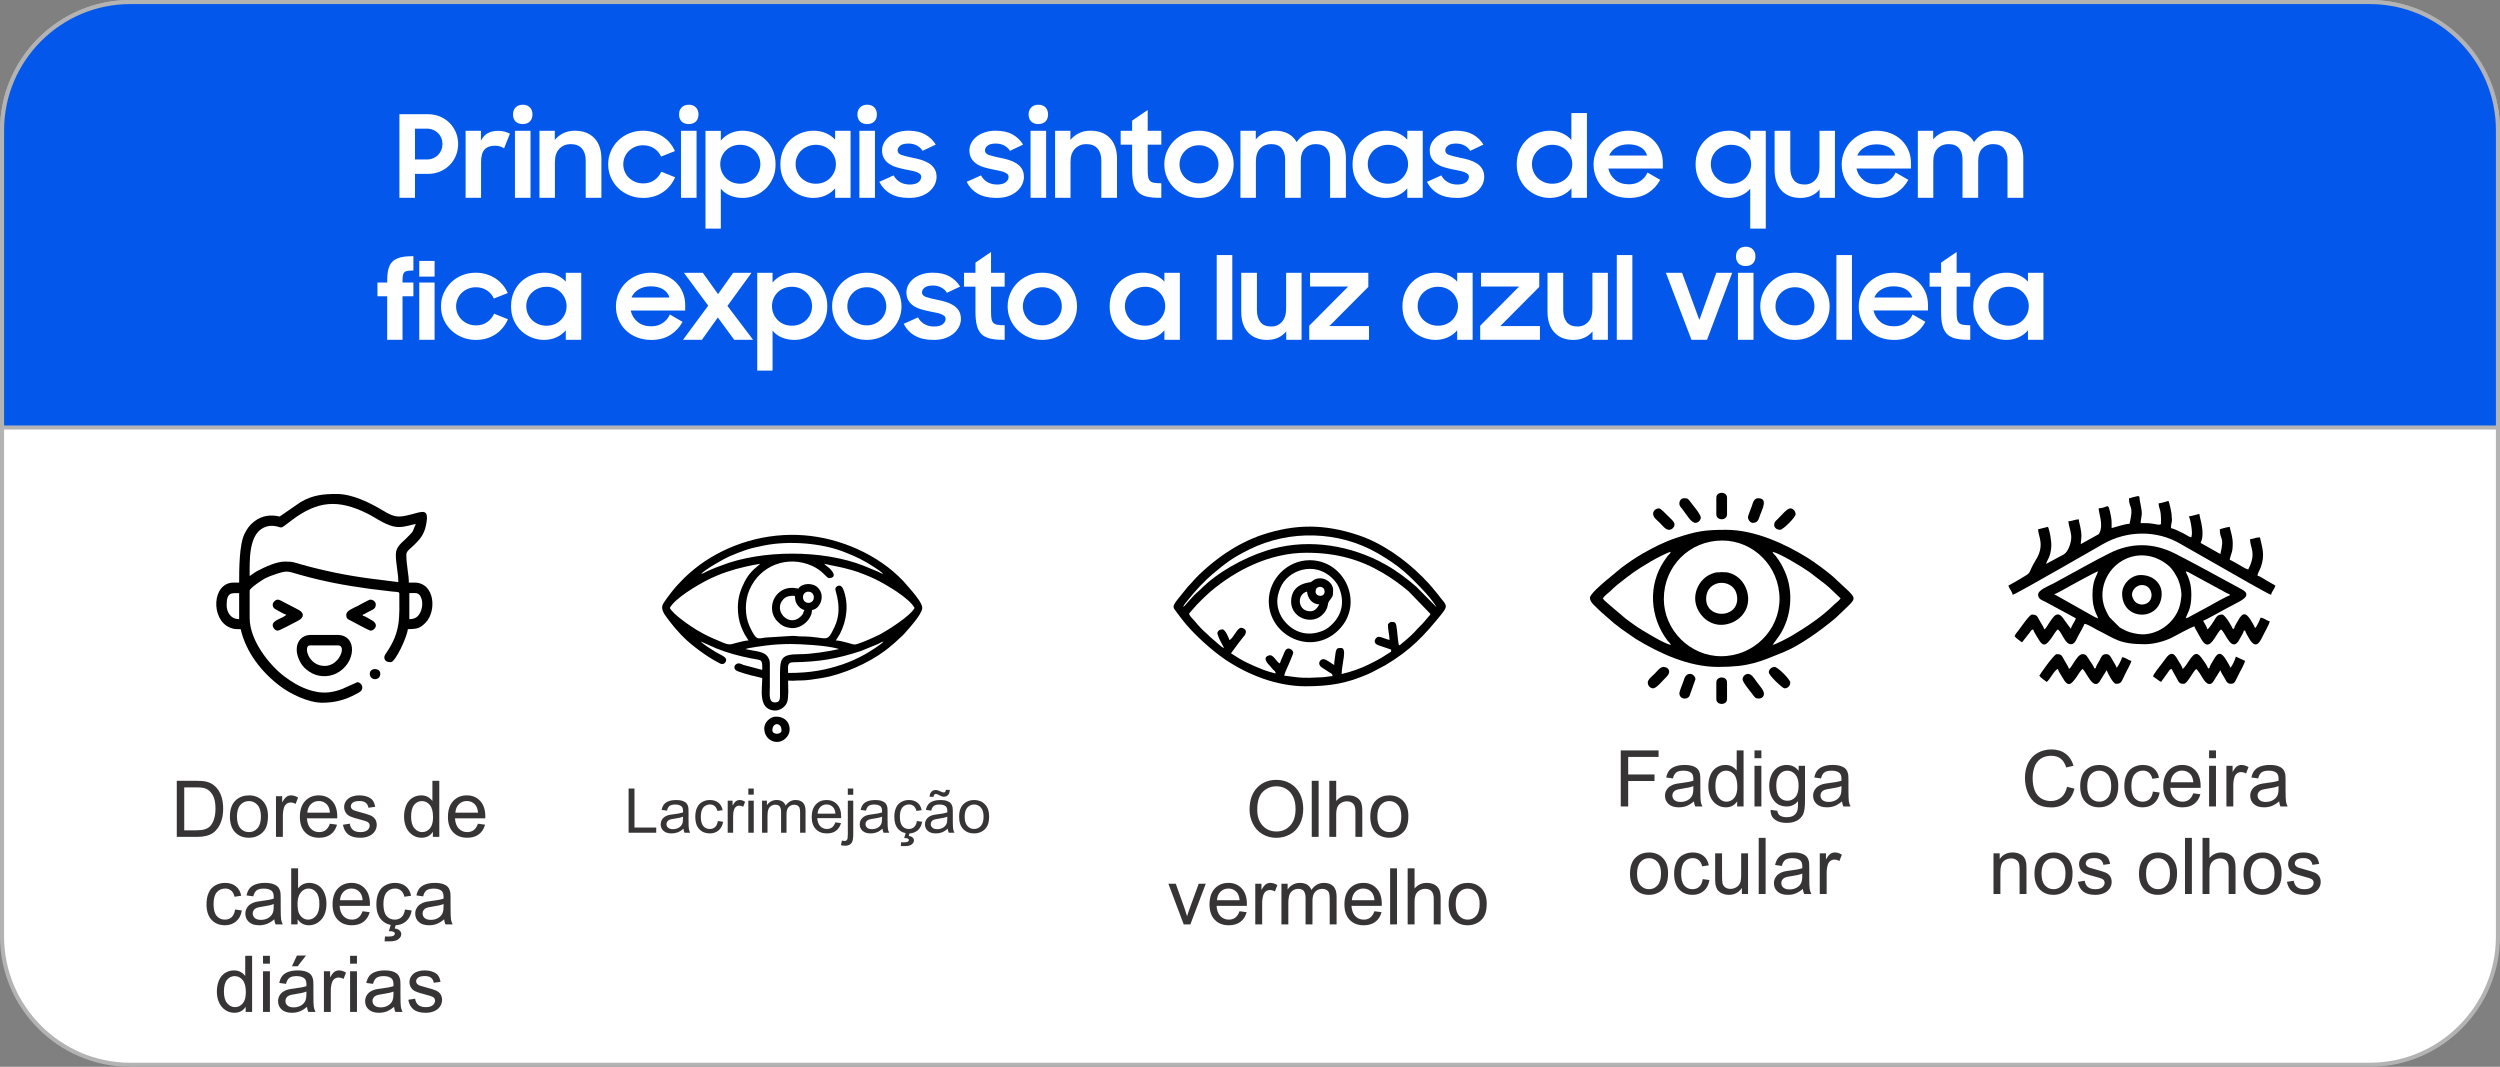 <?xml version="1.0" encoding="UTF-8"?>
<!DOCTYPE svg PUBLIC "-//W3C//DTD SVG 1.1//EN" "http://www.w3.org/Graphics/SVG/1.1/DTD/svg11.dtd">
<!-- Creator: CorelDRAW -->
<svg xmlns="http://www.w3.org/2000/svg" xml:space="preserve" width="122.154mm" height="52.126mm" version="1.1" style="shape-rendering:geometricPrecision; text-rendering:geometricPrecision; image-rendering:optimizeQuality; fill-rule:evenodd; clip-rule:evenodd"
viewBox="0 0 5539.42 2363.81"
 xmlns:xlink="http://www.w3.org/1999/xlink"
 xmlns:xodm="http://www.corel.com/coreldraw/odm/2003">
 <rect x="0" y="0" width="5539.42" height="2363.81" fill="#808080" stroke="none"/>
 <defs>
  <style type="text/css">
   <![CDATA[
    .str0 {stroke:#B3B3B3;stroke-width:9.07;stroke-miterlimit:22.926}
    .fil4 {fill:black}
    .fil1 {fill:#0358EB}
    .fil0 {fill:white}
    .fil3 {fill:#373435;fill-rule:nonzero}
    .fil2 {fill:white;fill-rule:nonzero}
   ]]>
  </style>
 </defs>
 <g id="Camada_x0020_1">
  <g id="_2166496954320">
   <path class="fil0 str0" d="M288.27 4.53l4962.88 0c156.06,0 283.73,127.68 283.73,283.73l0 1787.27c0,156.06 -127.68,283.74 -283.73,283.74l-4962.88 0c-156.06,0 -283.73,-127.68 -283.73,-283.74l0 -1787.27c0,-156.05 127.68,-283.73 283.73,-283.73z"/>
   <path class="fil1 str0" d="M288.28 4.53l4962.87 0c156.06,0 283.74,127.68 283.74,283.74l0 659 -5530.35 0 0 -659c0,-156.06 127.68,-283.74 283.74,-283.74z"/>
   <g>
    <path class="fil2" d="M884.99 253.1l63.43 0c9.64,0 18.52,1.73 26.64,5.2 8.12,3.47 15.14,8.16 21.06,14.08 5.92,5.92 10.57,12.9 13.95,20.93 3.38,8.03 5.07,16.62 5.07,25.75 0,9.14 -1.69,17.76 -5.07,25.88 -3.38,8.12 -8.04,15.14 -13.95,21.06 -5.92,5.92 -12.98,10.61 -21.19,14.08 -8.2,3.47 -17.12,5.2 -26.76,5.2l-28.67 0 0 53.03 -34.51 0 0 -185.21zm34.51 31.97l0 68.25 26.38 0c5.07,0 9.73,-0.88 13.95,-2.66 4.23,-1.78 7.87,-4.23 10.91,-7.36 3.05,-3.13 5.41,-6.76 7.11,-10.91 1.69,-4.14 2.53,-8.58 2.53,-13.32 0,-4.73 -0.84,-9.17 -2.53,-13.32 -1.69,-4.14 -4.06,-7.74 -7.11,-10.78 -3.04,-3.04 -6.68,-5.46 -10.91,-7.23 -4.23,-1.78 -8.88,-2.67 -13.95,-2.67l-26.38 0zm112.14 4.82l34 0 0 22.08c6.93,-14.72 19.62,-22.08 38.06,-22.08 5.41,0 10.28,0.59 14.59,1.78 4.31,1.18 8.16,2.71 11.55,4.57l-12.94 32.47c-2.53,-1.69 -5.37,-3.08 -8.5,-4.19 -3.13,-1.1 -7.15,-1.65 -12.05,-1.65 -9.98,0 -17.55,2.83 -22.71,8.5 -5.16,5.66 -7.74,14.93 -7.74,27.78l0 79.16 -34.25 0 0 -148.42zm109.35 0l34.51 0 0 148.42 -34.51 0 0 -148.42zm-4.31 -36.28c0,-6.43 1.95,-11.63 5.84,-15.6 3.89,-3.97 9.13,-5.96 15.73,-5.96 6.77,0 12.05,1.99 15.86,5.96 3.8,3.98 5.71,9.18 5.71,15.6 0,6.43 -1.9,11.59 -5.71,15.48 -3.8,3.89 -9.09,5.83 -15.86,5.83 -6.93,0 -12.26,-1.94 -15.98,-5.83 -3.72,-3.89 -5.58,-9.05 -5.58,-15.48zm58.61 36.28l34 0 0 20.26c4.91,-6.17 11.12,-11.12 18.65,-14.88 7.53,-3.76 16.11,-5.63 25.75,-5.63 18.43,0 32.85,5.5 43.26,16.45 10.4,10.95 15.6,26.22 15.6,45.79l0 86.43 -34.76 0 0 -82.54c0,-11.25 -2.79,-20.13 -8.37,-26.64 -5.58,-6.56 -13.95,-9.81 -25.12,-9.81 -9.81,0 -18.06,3.38 -24.74,10.15 -6.68,6.81 -10.02,16.53 -10.02,29.26l0 79.58 -34.25 0 0 -148.42zm229.36 148.68c-10.82,0 -20.93,-1.95 -30.32,-5.88 -9.39,-3.89 -17.55,-9.22 -24.48,-15.9 -6.93,-6.68 -12.39,-14.55 -16.36,-23.59 -3.98,-9.05 -5.96,-18.69 -5.96,-28.97 0,-10.44 1.99,-20.17 5.96,-29.22 3.97,-9.05 9.43,-16.96 16.36,-23.72 6.94,-6.77 15.1,-12.09 24.48,-15.9 9.39,-3.85 19.49,-5.75 30.32,-5.75 8.29,0 16.11,1.14 23.47,3.38 7.36,2.24 14.08,5.33 20.17,9.35 6.09,3.98 11.42,8.71 15.99,14.21 4.57,5.46 8.29,11.55 11.16,18.18l-30.7 12.14c-3.38,-7.65 -8.58,-13.7 -15.6,-18.23 -7.02,-4.53 -15.1,-6.81 -24.23,-6.81 -6.26,0 -12.05,1.1 -17.38,3.34 -5.33,2.19 -9.98,5.24 -13.95,9.05 -3.98,3.8 -7.07,8.29 -9.26,13.45 -2.19,5.16 -3.3,10.66 -3.3,16.53 0,5.71 1.1,11.12 3.3,16.28 2.2,5.16 5.29,9.64 9.26,13.45 3.97,3.81 8.67,6.85 14.08,9.05 5.41,2.24 11.25,3.34 17.5,3.34 9.64,0 17.89,-2.41 24.74,-7.27 6.85,-4.82 11.97,-11.04 15.35,-18.65l30.7 12.34c-2.88,6.64 -6.6,12.77 -11.16,18.44 -4.57,5.62 -9.85,10.48 -15.86,14.55 -6,4.06 -12.73,7.23 -20.17,9.47 -7.44,2.24 -15.48,3.34 -24.1,3.34zm84.23 -148.68l34.51 0 0 148.42 -34.51 0 0 -148.42zm-4.31 -36.28c0,-6.43 1.95,-11.63 5.84,-15.6 3.89,-3.97 9.13,-5.96 15.73,-5.96 6.77,0 12.05,1.99 15.86,5.96 3.8,3.98 5.71,9.18 5.71,15.6 0,6.43 -1.9,11.59 -5.71,15.48 -3.8,3.89 -9.09,5.83 -15.86,5.83 -6.93,0 -12.26,-1.94 -15.98,-5.83 -3.72,-3.89 -5.58,-9.05 -5.58,-15.48zm141.06 184.96c-10.15,0 -19.45,-1.78 -27.91,-5.33 -8.46,-3.55 -15.31,-8.63 -20.55,-15.22l0 88.55 -34 0 0 -216.67 34 0 0 21.78c5.24,-6.68 12.05,-12.01 20.42,-16.03 8.37,-4.02 17.63,-6.01 27.78,-6.01 9.31,0 18.35,1.69 27.15,5.03 8.79,3.34 16.57,8.16 23.34,14.55 6.77,6.34 12.22,14.12 16.36,23.34 4.14,9.22 6.22,19.75 6.22,31.67 0,11.71 -2.11,22.2 -6.34,31.42 -4.23,9.22 -9.77,17 -16.62,23.35 -6.85,6.38 -14.63,11.21 -23.34,14.54 -8.71,3.34 -17.55,5.03 -26.51,5.03zm-5.58 -31.46c6.26,0 12.09,-1.1 17.51,-3.34 5.41,-2.2 10.15,-5.29 14.21,-9.18 4.06,-3.89 7.23,-8.5 9.51,-13.83 2.28,-5.33 3.42,-10.99 3.42,-17.04 0,-6 -1.14,-11.67 -3.42,-16.91 -2.29,-5.24 -5.46,-9.77 -9.51,-13.57 -4.06,-3.8 -8.8,-6.85 -14.21,-9.05 -5.41,-2.24 -11.25,-3.34 -17.51,-3.34 -6.43,0 -12.35,1.1 -17.76,3.34 -5.41,2.2 -10.06,5.28 -13.95,9.17 -3.89,3.89 -6.94,8.46 -9.13,13.7 -2.2,5.25 -3.3,10.78 -3.3,16.66 0,6.05 1.1,11.67 3.3,16.91 2.19,5.24 5.24,9.85 9.13,13.83 3.89,3.98 8.54,7.11 13.95,9.31 5.41,2.24 11.33,3.34 17.76,3.34zm162.12 31.46c-8.97,0 -17.8,-1.69 -26.51,-5.03 -8.71,-3.34 -16.53,-8.16 -23.47,-14.54 -6.93,-6.34 -12.52,-14.13 -16.74,-23.35 -4.23,-9.21 -6.34,-19.7 -6.34,-31.42 0,-11.92 2.07,-22.45 6.22,-31.67 4.14,-9.22 9.64,-17 16.49,-23.34 6.85,-6.38 14.72,-11.21 23.59,-14.55 8.88,-3.34 17.97,-5.03 27.28,-5.03 9.81,0 18.86,1.78 27.15,5.33 8.29,3.56 15.14,8.38 20.55,14.51l0 -19.58 34.25 0 0 148.42 -34.25 0 0 -21.1c-5.41,6.64 -12.35,11.84 -20.81,15.64 -8.46,3.8 -17.59,5.71 -27.4,5.71zm5.58 -31.46c6.43,0 12.35,-1.1 17.76,-3.34 5.41,-2.2 10.06,-5.33 13.95,-9.31 3.89,-3.97 6.98,-8.58 9.26,-13.83 2.29,-5.24 3.43,-10.87 3.43,-16.91 0,-5.88 -1.14,-11.41 -3.43,-16.66 -2.28,-5.24 -5.37,-9.81 -9.26,-13.7 -3.89,-3.89 -8.54,-6.97 -13.95,-9.17 -5.41,-2.24 -11.33,-3.34 -17.76,-3.34 -6.26,0 -12.14,1.1 -17.64,3.34 -5.5,2.2 -10.27,5.24 -14.33,9.05 -4.06,3.8 -7.23,8.33 -9.51,13.57 -2.28,5.25 -3.42,10.91 -3.42,16.91 0,6.05 1.14,11.71 3.42,17.04 2.29,5.33 5.46,9.94 9.51,13.83 4.06,3.89 8.84,6.98 14.33,9.18 5.5,2.24 11.38,3.34 17.64,3.34zm96.41 -117.21l34.51 0 0 148.42 -34.51 0 0 -148.42zm-4.31 -36.28c0,-6.43 1.95,-11.63 5.84,-15.6 3.89,-3.97 9.13,-5.96 15.73,-5.96 6.77,0 12.05,1.99 15.86,5.96 3.8,3.98 5.71,9.18 5.71,15.6 0,6.43 -1.9,11.59 -5.71,15.48 -3.8,3.89 -9.09,5.83 -15.86,5.83 -6.93,0 -12.26,-1.94 -15.98,-5.83 -3.72,-3.89 -5.58,-9.05 -5.58,-15.48zm114.43 184.96c-16.41,0 -30.02,-3.04 -40.85,-9.18 -10.82,-6.09 -19.2,-14.92 -25.12,-26.47l31.72 -14.25c3.55,6.51 8.37,11.5 14.46,14.97 6.09,3.51 13.19,5.24 21.31,5.24 8.46,0 14.8,-1.69 19.03,-5.07 4.23,-3.38 6.34,-7.44 6.34,-12.09 0,-2.58 -0.97,-4.69 -2.92,-6.3 -1.95,-1.61 -4.48,-3 -7.61,-4.23 -3.13,-1.22 -6.81,-2.2 -11.04,-3 -4.23,-0.84 -8.63,-1.73 -13.19,-2.66 -6.43,-1.31 -12.73,-2.83 -18.9,-4.61 -6.17,-1.77 -11.71,-4.23 -16.62,-7.4 -4.9,-3.13 -8.88,-7.15 -11.92,-12.09 -3.05,-4.91 -4.57,-11.08 -4.57,-18.48 0,-5.67 1.4,-11.08 4.19,-16.32 2.79,-5.25 6.73,-9.89 11.8,-13.91 5.07,-4.02 11.21,-7.23 18.39,-9.56 7.19,-2.32 15.18,-3.51 23.98,-3.51 14.88,0 27.27,2.75 37.17,8.25 9.89,5.54 17.72,13.02 23.47,22.5l-29.18 13.83c-3.04,-4.99 -7.27,-8.92 -12.68,-11.8 -5.41,-2.92 -11.67,-4.35 -18.77,-4.35 -8.12,0 -14.13,1.52 -18.01,4.61 -3.89,3.04 -5.84,6.6 -5.84,10.66 0,4.65 2.88,7.99 8.63,10.02 5.75,2.03 14.21,4.14 25.37,6.43 6.09,1.1 12.22,2.62 18.39,4.48 6.17,1.82 11.8,4.35 16.87,7.48 5.07,3.13 9.17,7.19 12.3,12.09 3.13,4.95 4.69,11.08 4.69,18.52 0,4.99 -1.18,10.19 -3.55,15.6 -2.37,5.41 -6.05,10.4 -11.04,15.01 -4.99,4.61 -11.29,8.33 -18.9,11.25 -7.61,2.92 -16.75,4.35 -27.4,4.35zm193.58 0c-16.41,0 -30.02,-3.04 -40.85,-9.18 -10.82,-6.09 -19.2,-14.92 -25.12,-26.47l31.72 -14.25c3.55,6.51 8.37,11.5 14.46,14.97 6.09,3.51 13.19,5.24 21.31,5.24 8.46,0 14.8,-1.69 19.03,-5.07 4.23,-3.38 6.34,-7.44 6.34,-12.09 0,-2.58 -0.97,-4.69 -2.92,-6.3 -1.95,-1.61 -4.48,-3 -7.61,-4.23 -3.13,-1.22 -6.81,-2.2 -11.04,-3 -4.23,-0.84 -8.63,-1.73 -13.19,-2.66 -6.43,-1.31 -12.73,-2.83 -18.9,-4.61 -6.17,-1.77 -11.71,-4.23 -16.62,-7.4 -4.9,-3.13 -8.88,-7.15 -11.92,-12.09 -3.05,-4.91 -4.57,-11.08 -4.57,-18.48 0,-5.67 1.4,-11.08 4.19,-16.32 2.79,-5.25 6.73,-9.89 11.8,-13.91 5.07,-4.02 11.21,-7.23 18.39,-9.56 7.19,-2.32 15.18,-3.51 23.98,-3.51 14.88,0 27.27,2.75 37.17,8.25 9.89,5.54 17.72,13.02 23.47,22.5l-29.18 13.83c-3.04,-4.99 -7.27,-8.92 -12.68,-11.8 -5.41,-2.92 -11.67,-4.35 -18.77,-4.35 -8.12,0 -14.13,1.52 -18.01,4.61 -3.89,3.04 -5.84,6.6 -5.84,10.66 0,4.65 2.88,7.99 8.63,10.02 5.75,2.03 14.21,4.14 25.37,6.43 6.09,1.1 12.22,2.62 18.39,4.48 6.17,1.82 11.8,4.35 16.87,7.48 5.07,3.13 9.17,7.19 12.3,12.09 3.13,4.95 4.69,11.08 4.69,18.52 0,4.99 -1.18,10.19 -3.55,15.6 -2.37,5.41 -6.05,10.4 -11.04,15.01 -4.99,4.61 -11.29,8.33 -18.9,11.25 -7.61,2.92 -16.75,4.35 -27.4,4.35zm75.6 -148.68l34.51 0 0 148.42 -34.51 0 0 -148.42zm-4.31 -36.28c0,-6.43 1.95,-11.63 5.84,-15.6 3.89,-3.97 9.13,-5.96 15.73,-5.96 6.77,0 12.05,1.99 15.86,5.96 3.8,3.98 5.71,9.18 5.71,15.6 0,6.43 -1.9,11.59 -5.71,15.48 -3.8,3.89 -9.09,5.83 -15.86,5.83 -6.93,0 -12.26,-1.94 -15.98,-5.83 -3.72,-3.89 -5.58,-9.05 -5.58,-15.48zm58.61 36.28l34 0 0 20.26c4.91,-6.17 11.12,-11.12 18.65,-14.88 7.53,-3.76 16.11,-5.63 25.75,-5.63 18.43,0 32.85,5.5 43.26,16.45 10.4,10.95 15.6,26.22 15.6,45.79l0 86.43 -34.76 0 0 -82.54c0,-11.25 -2.79,-20.13 -8.37,-26.64 -5.58,-6.56 -13.95,-9.81 -25.12,-9.81 -9.81,0 -18.06,3.38 -24.74,10.15 -6.68,6.81 -10.02,16.53 -10.02,29.26l0 79.58 -34.25 0 0 -148.42zm145.38 0l25.37 0 0 -22.58 34.51 -23.59 0 46.17 30.19 0 0 30.7 -30.19 0 0 55.56c0,6.43 0.34,11.63 1.02,15.6 0.68,3.97 2.07,7.02 4.19,9.13 2.11,2.11 5.16,3.51 9.13,4.19 3.97,0.68 9.26,1.02 15.86,1.02l0 32.22 -4.82 0c-11.5,0 -21.1,-1.02 -28.8,-3.04 -7.7,-2.03 -13.83,-5.46 -18.39,-10.28 -4.57,-4.82 -7.82,-11.16 -9.77,-19.03 -1.95,-7.87 -2.92,-17.72 -2.92,-29.56l0 -55.82 -25.37 0 0 -30.7zm173.54 148.68c-10.66,0 -20.68,-1.9 -30.07,-5.75 -9.39,-3.8 -17.55,-9.13 -24.48,-15.9 -6.93,-6.77 -12.39,-14.67 -16.36,-23.72 -3.98,-9.05 -5.96,-18.69 -5.96,-28.97 0,-10.44 1.99,-20.17 5.96,-29.22 3.97,-9.05 9.43,-16.96 16.36,-23.72 6.94,-6.77 15.1,-12.09 24.48,-15.9 9.39,-3.85 19.41,-5.75 30.07,-5.75 10.66,0 20.64,1.9 29.94,5.75 9.3,3.8 17.46,9.13 24.48,15.9 7.02,6.77 12.52,14.67 16.49,23.72 3.97,9.05 5.96,18.77 5.96,29.22 0,10.28 -1.99,19.92 -5.96,28.97 -3.98,9.05 -9.47,16.96 -16.49,23.72 -7.02,6.77 -15.18,12.09 -24.48,15.9 -9.3,3.85 -19.28,5.75 -29.94,5.75zm0 -32.22c6.09,0 11.75,-1.1 17,-3.34 5.24,-2.2 9.81,-5.24 13.7,-9.05 3.89,-3.8 6.93,-8.29 9.13,-13.45 2.2,-5.16 3.3,-10.57 3.3,-16.28 0,-5.88 -1.1,-11.37 -3.3,-16.53 -2.2,-5.16 -5.24,-9.64 -9.13,-13.45 -3.89,-3.8 -8.46,-6.85 -13.7,-9.05 -5.25,-2.24 -10.91,-3.34 -17,-3.34 -6.09,0 -11.79,1.1 -17.12,3.34 -5.33,2.19 -9.89,5.24 -13.7,9.05 -3.81,3.8 -6.81,8.29 -9.01,13.45 -2.2,5.16 -3.3,10.66 -3.3,16.53 0,5.71 1.1,11.12 3.3,16.28 2.2,5.16 5.2,9.64 9.01,13.45 3.8,3.81 8.37,6.85 13.7,9.05 5.33,2.24 11.03,3.34 17.12,3.34zm91.84 -116.46l34 0 0 19.15c4.73,-5.96 10.7,-10.7 17.89,-14.21 7.19,-3.46 15.35,-5.2 24.48,-5.2 11.67,0 21.53,2.2 29.56,6.64 8.04,4.4 14.25,10.62 18.65,18.61 5.07,-7.65 11.8,-13.79 20.17,-18.35 8.38,-4.61 17.89,-6.89 28.54,-6.89 19.96,0 35.01,5.46 45.16,16.33 10.15,10.87 15.22,25.75 15.22,44.69l0 87.66 -35.01 0 0 -84.53c0,-10.57 -2.71,-18.99 -8.12,-25.16 -5.41,-6.22 -13.45,-9.31 -24.1,-9.31 -9.31,0 -17.08,3.13 -23.34,9.43 -6.26,6.26 -9.39,15.77 -9.39,28.5l0 81.06 -34.76 0 0 -85.54c0,-10.4 -2.62,-18.56 -7.87,-24.52 -5.24,-5.96 -13.02,-8.92 -23.34,-8.92 -9.64,0 -17.63,3.22 -23.98,9.69 -6.34,6.43 -9.51,16.11 -9.51,29l0 80.3 -34.25 0 0 -148.42zm321.45 148.68c-8.97,0 -17.8,-1.69 -26.51,-5.03 -8.71,-3.34 -16.53,-8.16 -23.47,-14.54 -6.93,-6.34 -12.52,-14.13 -16.74,-23.35 -4.23,-9.21 -6.34,-19.7 -6.34,-31.42 0,-11.92 2.07,-22.45 6.22,-31.67 4.14,-9.22 9.64,-17 16.49,-23.34 6.85,-6.38 14.72,-11.21 23.59,-14.55 8.88,-3.34 17.97,-5.03 27.28,-5.03 9.81,0 18.86,1.78 27.15,5.33 8.29,3.56 15.14,8.38 20.55,14.51l0 -19.58 34.25 0 0 148.42 -34.25 0 0 -21.1c-5.41,6.64 -12.35,11.84 -20.81,15.64 -8.46,3.8 -17.59,5.71 -27.4,5.71zm5.58 -31.46c6.43,0 12.35,-1.1 17.76,-3.34 5.41,-2.2 10.06,-5.33 13.95,-9.31 3.89,-3.97 6.98,-8.58 9.26,-13.83 2.29,-5.24 3.43,-10.87 3.43,-16.91 0,-5.88 -1.14,-11.41 -3.43,-16.66 -2.28,-5.24 -5.37,-9.81 -9.26,-13.7 -3.89,-3.89 -8.54,-6.97 -13.95,-9.17 -5.41,-2.24 -11.33,-3.34 -17.76,-3.34 -6.26,0 -12.14,1.1 -17.64,3.34 -5.5,2.2 -10.27,5.24 -14.33,9.05 -4.06,3.8 -7.23,8.33 -9.51,13.57 -2.28,5.25 -3.42,10.91 -3.42,16.91 0,6.05 1.14,11.71 3.42,17.04 2.29,5.33 5.46,9.94 9.51,13.83 4.06,3.89 8.84,6.98 14.33,9.18 5.5,2.24 11.38,3.34 17.64,3.34zm152.23 31.46c-16.41,0 -30.02,-3.04 -40.85,-9.18 -10.82,-6.09 -19.2,-14.92 -25.12,-26.47l31.72 -14.25c3.55,6.51 8.37,11.5 14.46,14.97 6.09,3.51 13.19,5.24 21.31,5.24 8.46,0 14.8,-1.69 19.03,-5.07 4.23,-3.38 6.34,-7.44 6.34,-12.09 0,-2.58 -0.97,-4.69 -2.92,-6.3 -1.95,-1.61 -4.48,-3 -7.61,-4.23 -3.13,-1.22 -6.81,-2.2 -11.04,-3 -4.23,-0.84 -8.63,-1.73 -13.19,-2.66 -6.43,-1.31 -12.73,-2.83 -18.9,-4.61 -6.17,-1.77 -11.71,-4.23 -16.62,-7.4 -4.9,-3.13 -8.88,-7.15 -11.92,-12.09 -3.05,-4.91 -4.57,-11.08 -4.57,-18.48 0,-5.67 1.4,-11.08 4.19,-16.32 2.79,-5.25 6.73,-9.89 11.8,-13.91 5.07,-4.02 11.21,-7.23 18.39,-9.56 7.19,-2.32 15.18,-3.51 23.98,-3.51 14.88,0 27.27,2.75 37.17,8.25 9.89,5.54 17.72,13.02 23.47,22.5l-29.18 13.83c-3.04,-4.99 -7.27,-8.92 -12.68,-11.8 -5.41,-2.92 -11.67,-4.35 -18.77,-4.35 -8.12,0 -14.13,1.52 -18.01,4.61 -3.89,3.04 -5.84,6.6 -5.84,10.66 0,4.65 2.88,7.99 8.63,10.02 5.75,2.03 14.21,4.14 25.37,6.43 6.09,1.1 12.22,2.62 18.39,4.48 6.17,1.82 11.8,4.35 16.87,7.48 5.07,3.13 9.17,7.19 12.3,12.09 3.13,4.95 4.69,11.08 4.69,18.52 0,4.99 -1.18,10.19 -3.55,15.6 -2.37,5.41 -6.05,10.4 -11.04,15.01 -4.99,4.61 -11.29,8.33 -18.9,11.25 -7.61,2.92 -16.75,4.35 -27.4,4.35zm206.01 0c-8.97,0 -17.8,-1.69 -26.51,-5.03 -8.71,-3.34 -16.53,-8.16 -23.47,-14.54 -6.93,-6.34 -12.52,-14.13 -16.74,-23.35 -4.23,-9.21 -6.34,-19.7 -6.34,-31.42 0,-11.92 2.07,-22.45 6.22,-31.67 4.14,-9.22 9.64,-17 16.49,-23.34 6.85,-6.38 14.72,-11.21 23.59,-14.55 8.88,-3.34 17.97,-5.03 27.28,-5.03 9.64,0 18.61,1.82 26.89,5.46 8.29,3.64 15.14,8.67 20.55,15.1l0 -59.62 34.51 0 0 187.75 -34.25 0 0 -21.1c-5.41,6.64 -12.35,11.84 -20.81,15.64 -8.46,3.8 -17.59,5.71 -27.4,5.71zm5.58 -31.46c6.43,0 12.35,-1.1 17.76,-3.34 5.41,-2.2 10.06,-5.33 13.95,-9.31 3.89,-3.97 6.98,-8.58 9.26,-13.83 2.29,-5.24 3.43,-10.87 3.43,-16.91 0,-5.88 -1.14,-11.41 -3.43,-16.66 -2.28,-5.24 -5.37,-9.81 -9.26,-13.7 -3.89,-3.89 -8.54,-6.97 -13.95,-9.17 -5.41,-2.24 -11.33,-3.34 -17.76,-3.34 -6.26,0 -12.14,1.1 -17.64,3.34 -5.5,2.2 -10.27,5.24 -14.33,9.05 -4.06,3.8 -7.23,8.33 -9.51,13.57 -2.28,5.25 -3.42,10.91 -3.42,16.91 0,6.05 1.14,11.71 3.42,17.04 2.29,5.33 5.46,9.94 9.51,13.83 4.06,3.89 8.84,6.98 14.33,9.18 5.5,2.24 11.38,3.34 17.64,3.34zm169.99 31.46c-11.67,0 -22.33,-1.9 -31.97,-5.75 -9.64,-3.8 -17.89,-9.09 -24.73,-15.77 -6.85,-6.68 -12.18,-14.55 -15.99,-23.59 -3.8,-9.05 -5.71,-18.69 -5.71,-28.97 0,-10.44 1.99,-20.21 5.96,-29.34 3.97,-9.13 9.43,-17.04 16.36,-23.72 6.94,-6.68 15.1,-12.01 24.48,-15.9 9.39,-3.94 19.49,-5.88 30.32,-5.88 11,0 21.19,1.78 30.57,5.37 9.39,3.55 17.46,8.54 24.23,14.97 6.77,6.43 12.05,13.99 15.86,22.71 3.8,8.71 5.7,18.23 5.7,28.54l0 12.14 -120.77 0c2.37,10.49 7.53,18.95 15.48,25.37 7.95,6.43 18.01,9.64 30.19,9.64 9.64,0 18.01,-2.37 25.12,-7.1 7.1,-4.74 12.43,-11.08 15.98,-19.03l28.17 16.24c-6.43,12.01 -15.44,21.69 -27.02,29.05 -11.59,7.36 -25.67,11.04 -42.24,11.04zm-1.27 -118.74c-10.32,0 -19.24,2.29 -26.76,6.85 -7.53,4.57 -12.82,10.57 -15.86,18.01l84.23 0c-2.54,-8.16 -7.45,-14.33 -14.72,-18.56 -7.27,-4.19 -16.24,-6.3 -26.9,-6.3zm222 118.74c-8.97,0 -17.8,-1.69 -26.51,-5.03 -8.71,-3.34 -16.53,-8.16 -23.47,-14.54 -6.93,-6.34 -12.52,-14.13 -16.74,-23.35 -4.23,-9.21 -6.34,-19.7 -6.34,-31.42 0,-11.92 2.07,-22.45 6.22,-31.67 4.14,-9.22 9.64,-17 16.49,-23.34 6.85,-6.38 14.72,-11.21 23.59,-14.55 8.88,-3.34 17.97,-5.03 27.28,-5.03 9.81,0 18.86,1.9 27.15,5.75 8.29,3.8 15.14,8.96 20.55,15.47l0 -20.97 34.25 0 0 216.67 -34.51 0 0 -88.29c-5.41,6.43 -12.26,11.42 -20.55,14.97 -8.29,3.55 -17.42,5.33 -27.4,5.33zm5.58 -31.46c6.43,0 12.35,-1.1 17.76,-3.34 5.41,-2.2 10.06,-5.33 13.95,-9.31 3.89,-3.97 6.98,-8.58 9.26,-13.83 2.29,-5.24 3.43,-10.87 3.43,-16.91 0,-5.88 -1.14,-11.41 -3.43,-16.66 -2.28,-5.24 -5.37,-9.81 -9.26,-13.7 -3.89,-3.89 -8.54,-6.97 -13.95,-9.17 -5.41,-2.24 -11.33,-3.34 -17.76,-3.34 -6.26,0 -12.14,1.1 -17.64,3.34 -5.5,2.2 -10.27,5.24 -14.33,9.05 -4.06,3.8 -7.23,8.33 -9.51,13.57 -2.28,5.25 -3.42,10.91 -3.42,16.91 0,6.05 1.14,11.71 3.42,17.04 2.29,5.33 5.46,9.94 9.51,13.83 4.06,3.89 8.84,6.98 14.33,9.18 5.5,2.24 11.38,3.34 17.64,3.34zm230.12 31.21l-34 0 0 -18.61c-4.74,5.88 -10.66,10.53 -17.76,13.87 -7.1,3.34 -15.39,4.99 -24.86,4.99 -17.59,0 -31.5,-5.5 -41.73,-16.45 -10.23,-10.95 -15.35,-26.22 -15.35,-45.8l0 -86.43 34.76 0 0 82.54c0,11.25 2.58,20.13 7.74,26.64 5.16,6.55 13.15,9.81 23.98,9.81 9.47,0 17.34,-3.38 23.6,-10.15 6.26,-6.81 9.39,-16.53 9.39,-29.26l0 -79.58 34.25 0 0 148.42zm93.37 0.25c-11.67,0 -22.33,-1.9 -31.97,-5.75 -9.64,-3.8 -17.89,-9.09 -24.73,-15.77 -6.85,-6.68 -12.18,-14.55 -15.99,-23.59 -3.8,-9.05 -5.71,-18.69 -5.71,-28.97 0,-10.44 1.99,-20.21 5.96,-29.34 3.97,-9.13 9.43,-17.04 16.36,-23.72 6.94,-6.68 15.1,-12.01 24.48,-15.9 9.39,-3.94 19.49,-5.88 30.32,-5.88 11,0 21.19,1.78 30.57,5.37 9.39,3.55 17.46,8.54 24.23,14.97 6.77,6.43 12.05,13.99 15.86,22.71 3.8,8.71 5.7,18.23 5.7,28.54l0 12.14 -120.77 0c2.37,10.49 7.53,18.95 15.48,25.37 7.95,6.43 18.01,9.64 30.19,9.64 9.64,0 18.01,-2.37 25.12,-7.1 7.1,-4.74 12.43,-11.08 15.98,-19.03l28.17 16.24c-6.43,12.01 -15.44,21.69 -27.02,29.05 -11.59,7.36 -25.67,11.04 -42.24,11.04zm-1.27 -118.74c-10.32,0 -19.24,2.29 -26.76,6.85 -7.53,4.57 -12.82,10.57 -15.86,18.01l84.23 0c-2.54,-8.16 -7.45,-14.33 -14.72,-18.56 -7.27,-4.19 -16.24,-6.3 -26.9,-6.3zm91.59 -29.94l34 0 0 19.15c4.73,-5.96 10.7,-10.7 17.89,-14.21 7.19,-3.46 15.35,-5.2 24.48,-5.2 11.67,0 21.53,2.2 29.56,6.64 8.04,4.4 14.25,10.62 18.65,18.61 5.07,-7.65 11.8,-13.79 20.17,-18.35 8.38,-4.61 17.89,-6.89 28.54,-6.89 19.96,0 35.01,5.46 45.16,16.33 10.15,10.87 15.22,25.75 15.22,44.69l0 87.66 -35.01 0 0 -84.53c0,-10.57 -2.71,-18.99 -8.12,-25.16 -5.41,-6.22 -13.45,-9.31 -24.1,-9.31 -9.31,0 -17.08,3.13 -23.34,9.43 -6.26,6.26 -9.39,15.77 -9.39,28.5l0 81.06 -34.76 0 0 -85.54c0,-10.4 -2.62,-18.56 -7.87,-24.52 -5.24,-5.96 -13.02,-8.92 -23.34,-8.92 -9.64,0 -17.63,3.22 -23.98,9.69 -6.34,6.43 -9.51,16.11 -9.51,29l0 80.3 -34.25 0 0 -148.42zm-3413.17 336.17l21.56 0 0 -3.55c0,-10.32 0.89,-18.99 2.67,-26.01 1.77,-7.02 4.82,-12.64 9.13,-16.87 4.31,-4.23 10.02,-7.27 17.12,-9.14 7.11,-1.86 15.9,-2.79 26.39,-2.79l2.79 0 0 31.71c-5.41,0 -9.72,0.25 -12.94,0.76 -3.22,0.51 -5.62,1.61 -7.23,3.3 -1.61,1.69 -2.66,4.06 -3.17,7.1 -0.51,3.05 -0.76,7.11 -0.76,12.18l0 3.3 24.1 0 0 30.45 -24.1 0 0 96.41 -34 0 0 -96.41 -21.56 0 0 -30.45zm92.6 0l34 0 0 126.86 -34 0 0 -126.86zm0 -47.95l34 0 0 34.76 -34 0 0 -34.76z"/>
    <path class="fil2" d="M1054.21 753.17c-10.82,0 -20.93,-1.95 -30.32,-5.88 -9.39,-3.89 -17.55,-9.22 -24.48,-15.9 -6.93,-6.68 -12.39,-14.55 -16.36,-23.59 -3.98,-9.05 -5.96,-18.69 -5.96,-28.97 0,-10.44 1.99,-20.17 5.96,-29.22 3.97,-9.05 9.43,-16.96 16.36,-23.72 6.94,-6.77 15.1,-12.09 24.48,-15.9 9.39,-3.85 19.49,-5.75 30.32,-5.75 8.29,0 16.11,1.14 23.47,3.38 7.36,2.24 14.08,5.33 20.17,9.35 6.09,3.98 11.42,8.71 15.99,14.21 4.57,5.46 8.29,11.55 11.16,18.18l-30.7 12.14c-3.38,-7.65 -8.58,-13.7 -15.6,-18.23 -7.02,-4.53 -15.1,-6.81 -24.23,-6.81 -6.26,0 -12.05,1.1 -17.38,3.34 -5.33,2.19 -9.98,5.24 -13.95,9.05 -3.98,3.8 -7.07,8.29 -9.26,13.45 -2.19,5.16 -3.3,10.66 -3.3,16.53 0,5.71 1.1,11.12 3.3,16.28 2.2,5.16 5.29,9.64 9.26,13.45 3.97,3.81 8.67,6.85 14.08,9.05 5.41,2.24 11.25,3.34 17.5,3.34 9.64,0 17.89,-2.41 24.74,-7.27 6.85,-4.82 11.97,-11.04 15.35,-18.65l30.7 12.34c-2.88,6.64 -6.6,12.77 -11.16,18.44 -4.57,5.62 -9.85,10.48 -15.86,14.55 -6,4.06 -12.73,7.23 -20.17,9.47 -7.44,2.24 -15.48,3.34 -24.1,3.34zm151.21 0c-8.97,0 -17.8,-1.69 -26.51,-5.03 -8.71,-3.34 -16.53,-8.16 -23.47,-14.54 -6.93,-6.34 -12.52,-14.13 -16.74,-23.35 -4.23,-9.21 -6.34,-19.7 -6.34,-31.42 0,-11.92 2.07,-22.45 6.22,-31.67 4.14,-9.22 9.64,-17 16.49,-23.34 6.85,-6.38 14.72,-11.21 23.59,-14.55 8.88,-3.34 17.97,-5.03 27.28,-5.03 9.81,0 18.86,1.78 27.15,5.33 8.29,3.56 15.14,8.38 20.55,14.51l0 -19.58 34.25 0 0 148.42 -34.25 0 0 -21.1c-5.41,6.64 -12.35,11.84 -20.81,15.64 -8.46,3.8 -17.59,5.71 -27.4,5.71zm5.58 -31.46c6.43,0 12.35,-1.1 17.76,-3.34 5.41,-2.2 10.06,-5.33 13.95,-9.31 3.89,-3.97 6.98,-8.58 9.26,-13.83 2.29,-5.24 3.43,-10.87 3.43,-16.91 0,-5.88 -1.14,-11.41 -3.43,-16.66 -2.28,-5.24 -5.37,-9.81 -9.26,-13.7 -3.89,-3.89 -8.54,-6.97 -13.95,-9.17 -5.41,-2.24 -11.33,-3.34 -17.76,-3.34 -6.26,0 -12.14,1.1 -17.64,3.34 -5.5,2.2 -10.27,5.24 -14.33,9.05 -4.06,3.8 -7.23,8.33 -9.51,13.57 -2.28,5.25 -3.42,10.91 -3.42,16.91 0,6.05 1.14,11.71 3.42,17.04 2.29,5.33 5.46,9.94 9.51,13.83 4.06,3.89 8.84,6.98 14.33,9.18 5.5,2.24 11.38,3.34 17.64,3.34zm232.14 31.46c-11.67,0 -22.33,-1.9 -31.97,-5.75 -9.64,-3.8 -17.89,-9.09 -24.73,-15.77 -6.85,-6.68 -12.18,-14.55 -15.99,-23.59 -3.8,-9.05 -5.71,-18.69 -5.71,-28.97 0,-10.44 1.99,-20.21 5.96,-29.34 3.97,-9.13 9.43,-17.04 16.36,-23.72 6.94,-6.68 15.1,-12.01 24.48,-15.9 9.39,-3.94 19.49,-5.88 30.32,-5.88 11,0 21.19,1.78 30.57,5.37 9.39,3.55 17.46,8.54 24.23,14.97 6.77,6.43 12.05,13.99 15.86,22.71 3.8,8.71 5.7,18.23 5.7,28.54l0 12.14 -120.77 0c2.37,10.49 7.53,18.95 15.48,25.37 7.95,6.43 18.01,9.64 30.19,9.64 9.64,0 18.01,-2.37 25.12,-7.1 7.1,-4.74 12.43,-11.08 15.98,-19.03l28.17 16.24c-6.43,12.01 -15.44,21.69 -27.02,29.05 -11.59,7.36 -25.67,11.04 -42.24,11.04zm-1.27 -118.74c-10.32,0 -19.24,2.29 -26.76,6.85 -7.53,4.57 -12.82,10.57 -15.86,18.01l84.23 0c-2.54,-8.16 -7.45,-14.33 -14.72,-18.56 -7.27,-4.19 -16.24,-6.3 -26.9,-6.3zm127.36 42.88l-53.79 -72.81 41.87 0 33.74 47.19 33.49 -47.19 40.6 0 -53.28 73.32 56.83 75.1 -41.87 0 -36.28 -49.47 -35.27 49.47 -41.86 0 55.81 -75.61zm191.05 75.86c-10.15,0 -19.45,-1.78 -27.91,-5.33 -8.46,-3.55 -15.31,-8.63 -20.55,-15.22l0 88.55 -34 0 0 -216.67 34 0 0 21.78c5.24,-6.68 12.05,-12.01 20.42,-16.03 8.37,-4.02 17.63,-6.01 27.78,-6.01 9.31,0 18.35,1.69 27.15,5.03 8.79,3.34 16.57,8.16 23.34,14.55 6.77,6.34 12.22,14.12 16.36,23.34 4.14,9.22 6.22,19.75 6.22,31.67 0,11.71 -2.11,22.2 -6.34,31.42 -4.23,9.22 -9.77,17 -16.62,23.35 -6.85,6.38 -14.63,11.21 -23.34,14.54 -8.71,3.34 -17.55,5.03 -26.51,5.03zm-5.58 -31.46c6.26,0 12.09,-1.1 17.51,-3.34 5.41,-2.2 10.15,-5.29 14.21,-9.18 4.06,-3.89 7.23,-8.5 9.51,-13.83 2.28,-5.33 3.42,-10.99 3.42,-17.04 0,-6 -1.14,-11.67 -3.42,-16.91 -2.29,-5.24 -5.46,-9.77 -9.51,-13.57 -4.06,-3.8 -8.8,-6.85 -14.21,-9.05 -5.41,-2.24 -11.25,-3.34 -17.51,-3.34 -6.43,0 -12.35,1.1 -17.76,3.34 -5.41,2.2 -10.06,5.28 -13.95,9.17 -3.89,3.89 -6.94,8.46 -9.13,13.7 -2.2,5.25 -3.3,10.78 -3.3,16.66 0,6.05 1.1,11.67 3.3,16.91 2.19,5.24 5.24,9.85 9.13,13.83 3.89,3.98 8.54,7.11 13.95,9.31 5.41,2.24 11.33,3.34 17.76,3.34zm165.93 31.46c-10.66,0 -20.68,-1.9 -30.07,-5.75 -9.39,-3.8 -17.55,-9.13 -24.48,-15.9 -6.93,-6.77 -12.39,-14.67 -16.36,-23.72 -3.98,-9.05 -5.96,-18.69 -5.96,-28.97 0,-10.44 1.99,-20.17 5.96,-29.22 3.97,-9.05 9.43,-16.96 16.36,-23.72 6.94,-6.77 15.1,-12.09 24.48,-15.9 9.39,-3.85 19.41,-5.75 30.07,-5.75 10.66,0 20.64,1.9 29.94,5.75 9.3,3.8 17.46,9.13 24.48,15.9 7.02,6.77 12.52,14.67 16.49,23.72 3.97,9.05 5.96,18.77 5.96,29.22 0,10.28 -1.99,19.92 -5.96,28.97 -3.98,9.05 -9.47,16.96 -16.49,23.72 -7.02,6.77 -15.18,12.09 -24.48,15.9 -9.3,3.85 -19.28,5.75 -29.94,5.75zm0 -32.22c6.09,0 11.75,-1.1 17,-3.34 5.24,-2.2 9.81,-5.24 13.7,-9.05 3.89,-3.8 6.93,-8.29 9.13,-13.45 2.2,-5.16 3.3,-10.57 3.3,-16.28 0,-5.88 -1.1,-11.37 -3.3,-16.53 -2.2,-5.16 -5.24,-9.64 -9.13,-13.45 -3.89,-3.8 -8.46,-6.85 -13.7,-9.05 -5.25,-2.24 -10.91,-3.34 -17,-3.34 -6.09,0 -11.79,1.1 -17.12,3.34 -5.33,2.19 -9.89,5.24 -13.7,9.05 -3.81,3.8 -6.81,8.29 -9.01,13.45 -2.2,5.16 -3.3,10.66 -3.3,16.53 0,5.71 1.1,11.12 3.3,16.28 2.2,5.16 5.2,9.64 9.01,13.45 3.8,3.81 8.37,6.85 13.7,9.05 5.33,2.24 11.03,3.34 17.12,3.34zm147.66 32.22c-16.41,0 -30.02,-3.04 -40.85,-9.18 -10.82,-6.09 -19.2,-14.92 -25.12,-26.47l31.72 -14.25c3.55,6.51 8.37,11.5 14.46,14.97 6.09,3.51 13.19,5.24 21.31,5.24 8.46,0 14.8,-1.69 19.03,-5.07 4.23,-3.38 6.34,-7.44 6.34,-12.09 0,-2.58 -0.97,-4.69 -2.92,-6.3 -1.95,-1.61 -4.48,-3 -7.61,-4.23 -3.13,-1.22 -6.81,-2.2 -11.04,-3 -4.23,-0.84 -8.63,-1.73 -13.19,-2.66 -6.43,-1.31 -12.73,-2.83 -18.9,-4.61 -6.17,-1.77 -11.71,-4.23 -16.62,-7.4 -4.9,-3.13 -8.88,-7.15 -11.92,-12.09 -3.05,-4.91 -4.57,-11.08 -4.57,-18.48 0,-5.67 1.4,-11.08 4.19,-16.32 2.79,-5.25 6.73,-9.89 11.8,-13.91 5.07,-4.02 11.21,-7.23 18.39,-9.56 7.19,-2.32 15.18,-3.51 23.98,-3.51 14.88,0 27.27,2.75 37.17,8.25 9.89,5.54 17.72,13.02 23.47,22.5l-29.18 13.83c-3.04,-4.99 -7.27,-8.92 -12.68,-11.8 -5.41,-2.92 -11.67,-4.35 -18.77,-4.35 -8.12,0 -14.13,1.52 -18.01,4.61 -3.89,3.04 -5.84,6.6 -5.84,10.66 0,4.65 2.88,7.99 8.63,10.02 5.75,2.03 14.21,4.14 25.37,6.43 6.09,1.1 12.22,2.62 18.39,4.48 6.17,1.82 11.8,4.35 16.87,7.48 5.07,3.13 9.17,7.19 12.3,12.09 3.13,4.95 4.69,11.08 4.69,18.52 0,4.99 -1.18,10.19 -3.55,15.6 -2.37,5.41 -6.05,10.4 -11.04,15.01 -4.99,4.61 -11.29,8.33 -18.9,11.25 -7.61,2.92 -16.75,4.35 -27.4,4.35zm67.74 -148.68l25.37 0 0 -22.58 34.51 -23.59 0 46.17 30.19 0 0 30.7 -30.19 0 0 55.56c0,6.43 0.34,11.63 1.02,15.6 0.68,3.97 2.07,7.02 4.19,9.13 2.11,2.11 5.16,3.51 9.13,4.19 3.97,0.68 9.26,1.02 15.86,1.02l0 32.22 -4.82 0c-11.5,0 -21.1,-1.02 -28.8,-3.04 -7.7,-2.03 -13.83,-5.46 -18.39,-10.28 -4.57,-4.82 -7.82,-11.16 -9.77,-19.03 -1.95,-7.87 -2.92,-17.72 -2.92,-29.56l0 -55.82 -25.37 0 0 -30.7zm173.54 148.68c-10.66,0 -20.68,-1.9 -30.07,-5.75 -9.39,-3.8 -17.55,-9.13 -24.48,-15.9 -6.93,-6.77 -12.39,-14.67 -16.36,-23.72 -3.98,-9.05 -5.96,-18.69 -5.96,-28.97 0,-10.44 1.99,-20.17 5.96,-29.22 3.97,-9.05 9.43,-16.96 16.36,-23.72 6.94,-6.77 15.1,-12.09 24.48,-15.9 9.39,-3.85 19.41,-5.75 30.07,-5.75 10.66,0 20.64,1.9 29.94,5.75 9.3,3.8 17.46,9.13 24.48,15.9 7.02,6.77 12.52,14.67 16.49,23.72 3.97,9.05 5.96,18.77 5.96,29.22 0,10.28 -1.99,19.92 -5.96,28.97 -3.98,9.05 -9.47,16.96 -16.49,23.72 -7.02,6.77 -15.18,12.09 -24.48,15.9 -9.3,3.85 -19.28,5.75 -29.94,5.75zm0 -32.22c6.09,0 11.75,-1.1 17,-3.34 5.24,-2.2 9.81,-5.24 13.7,-9.05 3.89,-3.8 6.93,-8.29 9.13,-13.45 2.2,-5.16 3.3,-10.57 3.3,-16.28 0,-5.88 -1.1,-11.37 -3.3,-16.53 -2.2,-5.16 -5.24,-9.64 -9.13,-13.45 -3.89,-3.8 -8.46,-6.85 -13.7,-9.05 -5.25,-2.24 -10.91,-3.34 -17,-3.34 -6.09,0 -11.79,1.1 -17.12,3.34 -5.33,2.19 -9.89,5.24 -13.7,9.05 -3.81,3.8 -6.81,8.29 -9.01,13.45 -2.2,5.16 -3.3,10.66 -3.3,16.53 0,5.71 1.1,11.12 3.3,16.28 2.2,5.16 5.2,9.64 9.01,13.45 3.8,3.81 8.37,6.85 13.7,9.05 5.33,2.24 11.03,3.34 17.12,3.34zm222.25 32.22c-8.97,0 -17.8,-1.69 -26.51,-5.03 -8.71,-3.34 -16.53,-8.16 -23.47,-14.54 -6.93,-6.34 -12.52,-14.13 -16.74,-23.35 -4.23,-9.21 -6.34,-19.7 -6.34,-31.42 0,-11.92 2.07,-22.45 6.22,-31.67 4.14,-9.22 9.64,-17 16.49,-23.34 6.85,-6.38 14.72,-11.21 23.59,-14.55 8.88,-3.34 17.97,-5.03 27.28,-5.03 9.81,0 18.86,1.78 27.15,5.33 8.29,3.56 15.14,8.38 20.55,14.51l0 -19.58 34.25 0 0 148.42 -34.25 0 0 -21.1c-5.41,6.64 -12.35,11.84 -20.81,15.64 -8.46,3.8 -17.59,5.71 -27.4,5.71zm5.58 -31.46c6.43,0 12.35,-1.1 17.76,-3.34 5.41,-2.2 10.06,-5.33 13.95,-9.31 3.89,-3.97 6.98,-8.58 9.26,-13.83 2.29,-5.24 3.43,-10.87 3.43,-16.91 0,-5.88 -1.14,-11.41 -3.43,-16.66 -2.28,-5.24 -5.37,-9.81 -9.26,-13.7 -3.89,-3.89 -8.54,-6.97 -13.95,-9.17 -5.41,-2.24 -11.33,-3.34 -17.76,-3.34 -6.26,0 -12.14,1.1 -17.64,3.34 -5.5,2.2 -10.27,5.24 -14.33,9.05 -4.06,3.8 -7.23,8.33 -9.51,13.57 -2.28,5.25 -3.42,10.91 -3.42,16.91 0,6.05 1.14,11.71 3.42,17.04 2.29,5.33 5.46,9.94 9.51,13.83 4.06,3.89 8.84,6.98 14.33,9.18 5.5,2.24 11.38,3.34 17.64,3.34zm158.57 -156.54l34.51 0 0 187.75 -34.51 0 0 -187.75zm188 187.75l-34 0 0 -18.61c-4.74,5.88 -10.66,10.53 -17.76,13.87 -7.1,3.34 -15.39,4.99 -24.86,4.99 -17.59,0 -31.5,-5.5 -41.73,-16.45 -10.23,-10.95 -15.35,-26.22 -15.35,-45.8l0 -86.43 34.76 0 0 82.54c0,11.25 2.58,20.13 7.74,26.64 5.16,6.55 13.15,9.81 23.98,9.81 9.47,0 17.34,-3.38 23.6,-10.15 6.26,-6.81 9.39,-16.53 9.39,-29.26l0 -79.58 34.25 0 0 148.42zm17 -31.21l86.26 -86.77 -84.49 0 0 -30.45 129.14 0 0 31.21 -86.27 86.77 87.78 0 0 30.45 -132.43 0 0 -31.21zm279.59 31.46c-8.97,0 -17.8,-1.69 -26.51,-5.03 -8.71,-3.34 -16.53,-8.16 -23.47,-14.54 -6.93,-6.34 -12.52,-14.13 -16.74,-23.35 -4.23,-9.21 -6.34,-19.7 -6.34,-31.42 0,-11.92 2.07,-22.45 6.22,-31.67 4.14,-9.22 9.64,-17 16.49,-23.34 6.85,-6.38 14.72,-11.21 23.59,-14.55 8.88,-3.34 17.97,-5.03 27.28,-5.03 9.81,0 18.86,1.78 27.15,5.33 8.29,3.56 15.14,8.38 20.55,14.51l0 -19.58 34.25 0 0 148.42 -34.25 0 0 -21.1c-5.41,6.64 -12.35,11.84 -20.81,15.64 -8.46,3.8 -17.59,5.71 -27.4,5.71zm5.58 -31.46c6.43,0 12.35,-1.1 17.76,-3.34 5.41,-2.2 10.06,-5.33 13.95,-9.31 3.89,-3.97 6.98,-8.58 9.26,-13.83 2.29,-5.24 3.43,-10.87 3.43,-16.91 0,-5.88 -1.14,-11.41 -3.43,-16.66 -2.28,-5.24 -5.37,-9.81 -9.26,-13.7 -3.89,-3.89 -8.54,-6.97 -13.95,-9.17 -5.41,-2.24 -11.33,-3.34 -17.76,-3.34 -6.26,0 -12.14,1.1 -17.64,3.34 -5.5,2.2 -10.27,5.24 -14.33,9.05 -4.06,3.8 -7.23,8.33 -9.51,13.57 -2.28,5.25 -3.42,10.91 -3.42,16.91 0,6.05 1.14,11.71 3.42,17.04 2.29,5.33 5.46,9.94 9.51,13.83 4.06,3.89 8.84,6.98 14.33,9.18 5.5,2.24 11.38,3.34 17.64,3.34zm93.62 0l86.26 -86.77 -84.49 0 0 -30.45 129.14 0 0 31.21 -86.27 86.77 87.78 0 0 30.45 -132.43 0 0 -31.21zm282.89 31.21l-34 0 0 -18.61c-4.74,5.88 -10.66,10.53 -17.76,13.87 -7.1,3.34 -15.39,4.99 -24.86,4.99 -17.59,0 -31.5,-5.5 -41.73,-16.45 -10.23,-10.95 -15.35,-26.22 -15.35,-45.8l0 -86.43 34.76 0 0 82.54c0,11.25 2.58,20.13 7.74,26.64 5.16,6.55 13.15,9.81 23.98,9.81 9.47,0 17.34,-3.38 23.6,-10.15 6.26,-6.81 9.39,-16.53 9.39,-29.26l0 -79.58 34.25 0 0 148.42zm19.79 -187.75l34.51 0 0 187.75 -34.51 0 0 -187.75zm108.84 39.33l35.77 0 38.31 104.53 37.55 -104.53 35.26 0 -55.81 148.42 -34.51 0 -56.58 -148.42zm159.58 0l34.51 0 0 148.42 -34.51 0 0 -148.42zm-4.31 -36.28c0,-6.43 1.95,-11.63 5.84,-15.6 3.89,-3.97 9.13,-5.96 15.73,-5.96 6.77,0 12.05,1.99 15.86,5.96 3.8,3.98 5.71,9.18 5.71,15.6 0,6.43 -1.9,11.59 -5.71,15.48 -3.8,3.89 -9.09,5.83 -15.86,5.83 -6.93,0 -12.26,-1.94 -15.98,-5.83 -3.72,-3.89 -5.58,-9.05 -5.58,-15.48zm130.66 184.96c-10.66,0 -20.68,-1.9 -30.07,-5.75 -9.39,-3.8 -17.55,-9.13 -24.48,-15.9 -6.93,-6.77 -12.39,-14.67 -16.36,-23.72 -3.98,-9.05 -5.96,-18.69 -5.96,-28.97 0,-10.44 1.99,-20.17 5.96,-29.22 3.97,-9.05 9.43,-16.96 16.36,-23.72 6.94,-6.77 15.1,-12.09 24.48,-15.9 9.39,-3.85 19.41,-5.75 30.07,-5.75 10.66,0 20.64,1.9 29.94,5.75 9.3,3.8 17.46,9.13 24.48,15.9 7.02,6.77 12.52,14.67 16.49,23.72 3.97,9.05 5.96,18.77 5.96,29.22 0,10.28 -1.99,19.92 -5.96,28.97 -3.98,9.05 -9.47,16.96 -16.49,23.72 -7.02,6.77 -15.18,12.09 -24.48,15.9 -9.3,3.85 -19.28,5.75 -29.94,5.75zm0 -32.22c6.09,0 11.75,-1.1 17,-3.34 5.24,-2.2 9.81,-5.24 13.7,-9.05 3.89,-3.8 6.93,-8.29 9.13,-13.45 2.2,-5.16 3.3,-10.57 3.3,-16.28 0,-5.88 -1.1,-11.37 -3.3,-16.53 -2.2,-5.16 -5.24,-9.64 -9.13,-13.45 -3.89,-3.8 -8.46,-6.85 -13.7,-9.05 -5.25,-2.24 -10.91,-3.34 -17,-3.34 -6.09,0 -11.79,1.1 -17.12,3.34 -5.33,2.19 -9.89,5.24 -13.7,9.05 -3.81,3.8 -6.81,8.29 -9.01,13.45 -2.2,5.16 -3.3,10.66 -3.3,16.53 0,5.71 1.1,11.12 3.3,16.28 2.2,5.16 5.2,9.64 9.01,13.45 3.8,3.81 8.37,6.85 13.7,9.05 5.33,2.24 11.03,3.34 17.12,3.34zm91.84 -155.78l34.51 0 0 187.75 -34.51 0 0 -187.75zm127.87 188c-11.67,0 -22.33,-1.9 -31.97,-5.75 -9.64,-3.8 -17.89,-9.09 -24.73,-15.77 -6.85,-6.68 -12.18,-14.55 -15.99,-23.59 -3.8,-9.05 -5.71,-18.69 -5.71,-28.97 0,-10.44 1.99,-20.21 5.96,-29.34 3.97,-9.13 9.43,-17.04 16.36,-23.72 6.94,-6.68 15.1,-12.01 24.48,-15.9 9.39,-3.94 19.49,-5.88 30.32,-5.88 11,0 21.19,1.78 30.57,5.37 9.39,3.55 17.46,8.54 24.23,14.97 6.77,6.43 12.05,13.99 15.86,22.71 3.8,8.71 5.7,18.23 5.7,28.54l0 12.14 -120.77 0c2.37,10.49 7.53,18.95 15.48,25.37 7.95,6.43 18.01,9.64 30.19,9.64 9.64,0 18.01,-2.37 25.12,-7.1 7.1,-4.74 12.43,-11.08 15.98,-19.03l28.17 16.24c-6.43,12.01 -15.44,21.69 -27.02,29.05 -11.59,7.36 -25.67,11.04 -42.24,11.04zm-1.27 -118.74c-10.32,0 -19.24,2.29 -26.76,6.85 -7.53,4.57 -12.82,10.57 -15.86,18.01l84.23 0c-2.54,-8.16 -7.45,-14.33 -14.72,-18.56 -7.27,-4.19 -16.24,-6.3 -26.9,-6.3zm79.92 -29.94l25.37 0 0 -22.58 34.51 -23.59 0 46.17 30.19 0 0 30.7 -30.19 0 0 55.56c0,6.43 0.34,11.63 1.02,15.6 0.68,3.97 2.07,7.02 4.19,9.13 2.11,2.11 5.16,3.51 9.13,4.19 3.97,0.68 9.26,1.02 15.86,1.02l0 32.22 -4.82 0c-11.5,0 -21.1,-1.02 -28.8,-3.04 -7.7,-2.03 -13.83,-5.46 -18.39,-10.28 -4.57,-4.82 -7.82,-11.16 -9.77,-19.03 -1.95,-7.87 -2.92,-17.72 -2.92,-29.56l0 -55.82 -25.37 0 0 -30.7zm169.73 148.68c-8.97,0 -17.8,-1.69 -26.51,-5.03 -8.71,-3.34 -16.53,-8.16 -23.47,-14.54 -6.93,-6.34 -12.52,-14.13 -16.74,-23.35 -4.23,-9.21 -6.34,-19.7 -6.34,-31.42 0,-11.92 2.07,-22.45 6.22,-31.67 4.14,-9.22 9.64,-17 16.49,-23.34 6.85,-6.38 14.72,-11.21 23.59,-14.55 8.88,-3.34 17.97,-5.03 27.28,-5.03 9.81,0 18.86,1.78 27.15,5.33 8.29,3.56 15.14,8.38 20.55,14.51l0 -19.58 34.25 0 0 148.42 -34.25 0 0 -21.1c-5.41,6.64 -12.35,11.84 -20.81,15.64 -8.46,3.8 -17.59,5.71 -27.4,5.71zm5.58 -31.46c6.43,0 12.35,-1.1 17.76,-3.34 5.41,-2.2 10.06,-5.33 13.95,-9.31 3.89,-3.97 6.98,-8.58 9.26,-13.83 2.29,-5.24 3.43,-10.87 3.43,-16.91 0,-5.88 -1.14,-11.41 -3.43,-16.66 -2.28,-5.24 -5.37,-9.81 -9.26,-13.7 -3.89,-3.89 -8.54,-6.97 -13.95,-9.17 -5.41,-2.24 -11.33,-3.34 -17.76,-3.34 -6.26,0 -12.14,1.1 -17.64,3.34 -5.5,2.2 -10.27,5.24 -14.33,9.05 -4.06,3.8 -7.23,8.33 -9.51,13.57 -2.28,5.25 -3.42,10.91 -3.42,16.91 0,6.05 1.14,11.71 3.42,17.04 2.29,5.33 5.46,9.94 9.51,13.83 4.06,3.89 8.84,6.98 14.33,9.18 5.5,2.24 11.38,3.34 17.64,3.34z"/>
   </g>
   <g>
    <path class="fil3" d="M391.71 1854.36l0 -124.28 42.82 0c9.66,0 17.04,0.58 22.13,1.76 7.12,1.65 13.19,4.63 18.23,8.91 6.57,5.56 11.46,12.61 14.7,21.23 3.27,8.62 4.89,18.49 4.89,29.57 0,9.43 -1.1,17.79 -3.3,25.08 -2.2,7.29 -5.03,13.34 -8.48,18.11 -3.47,4.77 -7.23,8.53 -11.34,11.25 -4.08,2.75 -9.02,4.83 -14.81,6.25 -5.81,1.42 -12.47,2.11 -19.99,2.11l-44.84 0zm16.49 -14.58l26.5 0c8.19,0 14.61,-0.75 19.27,-2.29 4.66,-1.53 8.36,-3.67 11.14,-6.45 3.88,-3.9 6.92,-9.17 9.08,-15.77 2.17,-6.59 3.27,-14.58 3.27,-23.98 0,-13.02 -2.14,-23.03 -6.39,-30.03 -4.25,-7 -9.43,-11.69 -15.53,-14.06 -4.4,-1.71 -11.49,-2.54 -21.26,-2.54l-26.07 0 0 95.12zm101.22 -30.46c0,-16.63 4.63,-28.96 13.92,-36.97 7.72,-6.65 17.18,-9.98 28.32,-9.98 12.35,0 22.48,4.05 30.35,12.15 7.84,8.07 11.78,19.26 11.78,33.53 0,11.57 -1.74,20.66 -5.21,27.28 -3.47,6.63 -8.53,11.78 -15.19,15.45 -6.63,3.67 -13.89,5.5 -21.73,5.5 -12.61,0 -22.8,-4.02 -30.58,-12.09 -7.78,-8.07 -11.66,-19.7 -11.66,-34.86zm15.62 0.03c0,11.52 2.52,20.14 7.55,25.83 5.07,5.73 11.4,8.59 19.06,8.59 7.58,0 13.89,-2.86 18.95,-8.62 5.03,-5.76 7.55,-14.52 7.55,-26.3 0,-11.11 -2.55,-19.53 -7.61,-25.23 -5.06,-5.73 -11.37,-8.59 -18.89,-8.59 -7.66,0 -14,2.84 -19.06,8.53 -5.03,5.7 -7.55,14.29 -7.55,25.78zm86.47 45.02l0 -90.09 13.71 0 0 13.8c3.5,-6.39 6.74,-10.62 9.72,-12.64 2.98,-2.05 6.25,-3.07 9.81,-3.07 5.15,0 10.38,1.62 15.71,4.83l-5.44 14.09c-3.7,-2.08 -7.41,-3.12 -11.11,-3.12 -3.33,0 -6.31,1.02 -8.94,3.01 -2.63,2 -4.51,4.77 -5.64,8.33 -1.71,5.41 -2.55,11.34 -2.55,17.79l0 47.07 -15.27 0zm119.42 -29.16l15.8 2.09c-2.46,9.17 -7.06,16.32 -13.77,21.38 -6.71,5.07 -15.27,7.61 -25.72,7.61 -13.14,0 -23.55,-4.05 -31.24,-12.15 -7.7,-8.07 -11.55,-19.44 -11.55,-34.05 0,-15.1 3.88,-26.85 11.66,-35.18 7.78,-8.36 17.88,-12.53 30.29,-12.53 12,0 21.81,4.08 29.42,12.27 7.61,8.19 11.43,19.7 11.43,34.54 0,0.9 -0.03,2.26 -0.09,4.05l-67.09 0c0.58,9.87 3.36,17.45 8.39,22.68 5.01,5.24 11.28,7.87 18.78,7.87 5.58,0 10.35,-1.47 14.29,-4.43 3.96,-2.95 7.09,-7.67 9.4,-14.15zm-49.99 -24.47l50.16 0c-0.67,-7.58 -2.61,-13.25 -5.76,-17.04 -4.83,-5.87 -11.14,-8.82 -18.86,-8.82 -7,0 -12.87,2.34 -17.65,7.03 -4.74,4.69 -7.38,10.97 -7.9,18.83zm79 26.73l15.1 -2.43c0.84,6.05 3.21,10.67 7.09,13.92 3.88,3.21 9.31,4.83 16.26,4.83 7.03,0 12.23,-1.41 15.65,-4.28 3.39,-2.83 5.09,-6.19 5.09,-10.04 0,-3.44 -1.53,-6.16 -4.57,-8.13 -2.14,-1.36 -7.35,-3.07 -15.62,-5.18 -11.16,-2.81 -18.89,-5.24 -23.23,-7.29 -4.31,-2.08 -7.58,-4.92 -9.8,-8.56 -2.23,-3.62 -3.36,-7.64 -3.36,-12.04 0,-4.02 0.93,-7.72 2.75,-11.14 1.85,-3.41 4.34,-6.25 7.49,-8.51 2.37,-1.74 5.61,-3.21 9.69,-4.43 4.11,-1.22 8.48,-1.82 13.16,-1.82 7.06,0 13.25,1.01 18.57,3.07 5.35,2.03 9.28,4.8 11.83,8.28 2.52,3.5 4.28,8.16 5.23,14l-14.92 2.08c-0.67,-4.69 -2.63,-8.36 -5.87,-10.99 -3.24,-2.63 -7.81,-3.94 -13.74,-3.94 -6.97,0 -11.98,1.16 -14.96,3.47 -2.98,2.31 -4.48,5.03 -4.48,8.13 0,1.97 0.61,3.76 1.85,5.36 1.24,1.62 3.18,2.98 5.84,4.05 1.53,0.58 5.99,1.88 13.45,3.9 10.76,2.86 18.28,5.24 22.57,7.06 4.28,1.82 7.64,4.52 10.07,7.99 2.46,3.5 3.67,7.84 3.67,13.05 0,5.07 -1.47,9.84 -4.45,14.32 -2.98,4.48 -7.26,7.96 -12.85,10.42 -5.61,2.46 -11.95,3.67 -19.01,3.67 -11.69,0 -20.63,-2.43 -26.76,-7.26 -6.14,-4.86 -10.04,-12.04 -11.75,-21.55zm199.24 26.9l0 -11.43c-5.7,8.88 -14.09,13.34 -25.17,13.34 -7.17,0 -13.77,-1.97 -19.76,-5.93 -6.02,-3.93 -10.67,-9.46 -14,-16.52 -3.3,-7.09 -4.95,-15.22 -4.95,-24.42 0,-8.97 1.51,-17.1 4.48,-24.42 3.01,-7.29 7.49,-12.9 13.48,-16.78 5.96,-3.9 12.67,-5.85 20.05,-5.85 5.44,0 10.27,1.16 14.49,3.44 4.22,2.29 7.67,5.3 10.33,8.97l0 -44.69 15.28 0 0 124.28 -14.23 0zm-48.25 -44.93c0,11.51 2.43,20.1 7.32,25.8 4.86,5.7 10.62,8.53 17.24,8.53 6.68,0 12.35,-2.72 17.04,-8.16 4.66,-5.44 7,-13.74 7,-24.91 0,-12.27 -2.37,-21.29 -7.15,-27.05 -4.74,-5.76 -10.62,-8.63 -17.59,-8.63 -6.8,0 -12.47,2.75 -17.04,8.28 -4.54,5.52 -6.83,14.23 -6.83,26.12zm148.09 15.76l15.8 2.09c-2.46,9.17 -7.06,16.32 -13.77,21.38 -6.71,5.07 -15.27,7.61 -25.72,7.61 -13.14,0 -23.55,-4.05 -31.24,-12.15 -7.7,-8.07 -11.55,-19.44 -11.55,-34.05 0,-15.1 3.88,-26.85 11.66,-35.18 7.78,-8.36 17.88,-12.53 30.29,-12.53 12,0 21.81,4.08 29.42,12.27 7.61,8.19 11.43,19.7 11.43,34.54 0,0.9 -0.03,2.26 -0.09,4.05l-67.09 0c0.58,9.87 3.36,17.45 8.39,22.68 5.01,5.24 11.28,7.87 18.78,7.87 5.58,0 10.35,-1.47 14.29,-4.43 3.96,-2.95 7.09,-7.67 9.4,-14.15zm-49.99 -24.47l50.16 0c-0.67,-7.58 -2.61,-13.25 -5.76,-17.04 -4.83,-5.87 -11.14,-8.82 -18.86,-8.82 -7,0 -12.87,2.34 -17.65,7.03 -4.74,4.69 -7.38,10.97 -7.9,18.83zm-488.1 214.57l14.93 2.09c-1.65,10.27 -5.81,18.28 -12.56,24.1 -6.74,5.81 -15.04,8.71 -24.85,8.71 -12.29,0 -22.19,-4.02 -29.65,-12.06 -7.49,-8.04 -11.22,-19.56 -11.22,-34.54 0,-9.72 1.62,-18.2 4.83,-25.49 3.22,-7.26 8.1,-12.73 14.7,-16.34 6.57,-3.65 13.71,-5.47 21.47,-5.47 9.75,0 17.76,2.46 23.95,7.41 6.22,4.95 10.21,11.98 11.95,21.06l-14.76 2.25c-1.41,-6.04 -3.9,-10.59 -7.52,-13.65 -3.59,-3.04 -7.93,-4.57 -13.02,-4.57 -7.7,0 -13.94,2.75 -18.77,8.24 -4.8,5.53 -7.21,14.21 -7.21,26.12 0,12.09 2.31,20.86 6.94,26.32 4.66,5.47 10.71,8.22 18.14,8.22 6.02,0 11.02,-1.82 15.01,-5.5 4.02,-3.65 6.57,-9.29 7.64,-16.9zm86.79 21.7c-5.67,4.83 -11.14,8.22 -16.38,10.21 -5.23,2 -10.85,2.98 -16.86,2.98 -9.89,0 -17.5,-2.4 -22.82,-7.23 -5.32,-4.8 -7.99,-10.97 -7.99,-18.46 0,-4.4 1.01,-8.42 3.01,-12.06 2.03,-3.65 4.66,-6.54 7.9,-8.74 3.27,-2.2 6.92,-3.88 10.99,-5 3.01,-0.78 7.55,-1.54 13.6,-2.29 12.32,-1.45 21.44,-3.22 27.25,-5.24 0.06,-2.08 0.09,-3.41 0.09,-3.96 0,-6.19 -1.45,-10.56 -4.34,-13.11 -3.9,-3.44 -9.72,-5.15 -17.41,-5.15 -7.21,0 -12.53,1.27 -15.94,3.79 -3.44,2.52 -5.96,6.97 -7.61,13.4l-14.93 -2.08c1.36,-6.39 3.59,-11.57 6.71,-15.51 3.12,-3.94 7.64,-6.94 13.54,-9.08 5.87,-2.11 12.73,-3.18 20.48,-3.18 7.7,0 13.98,0.9 18.81,2.72 4.8,1.82 8.36,4.08 10.62,6.82 2.26,2.75 3.85,6.22 4.78,10.42 0.49,2.6 0.75,7.29 0.75,14.03l0 20.25c0,14.14 0.32,23.09 0.95,26.87 0.61,3.79 1.88,7.41 3.73,10.88l-15.97 0c-1.53,-3.21 -2.52,-6.97 -2.95,-11.28zm-1.22 -33.85c-5.56,2.26 -13.89,4.17 -25,5.73 -6.3,0.9 -10.76,1.91 -13.36,3.04 -2.6,1.13 -4.6,2.78 -6.02,4.92 -1.42,2.17 -2.14,4.57 -2.14,7.23 0,4.02 1.53,7.41 4.63,10.1 3.09,2.69 7.61,4.05 13.54,4.05 5.87,0 11.11,-1.27 15.71,-3.85 4.57,-2.54 7.96,-6.04 10.1,-10.47 1.65,-3.44 2.46,-8.5 2.46,-15.19l0.09 -5.56zm52.97 45.13l-14.23 0 0 -124.28 15.27 0 0 44.35c6.45,-8.04 14.67,-12.06 24.68,-12.06 5.53,0 10.79,1.1 15.74,3.33 4.94,2.23 9,5.38 12.21,9.4 3.18,4.05 5.7,8.91 7.49,14.61 1.82,5.67 2.72,11.77 2.72,18.25 0,15.39 -3.82,27.31 -11.43,35.7 -7.64,8.42 -16.78,12.61 -27.45,12.61 -10.62,0 -18.95,-4.43 -25,-13.25l0 11.34zm-0.18 -45.71c0,10.77 1.48,18.55 4.4,23.35 4.8,7.84 11.28,11.77 19.47,11.77 6.68,0 12.44,-2.89 17.27,-8.68 4.86,-5.79 7.29,-14.41 7.29,-25.86 0,-11.75 -2.32,-20.4 -6.97,-25.98 -4.66,-5.58 -10.3,-8.39 -16.89,-8.39 -6.68,0 -12.44,2.89 -17.27,8.68 -4.86,5.79 -7.29,14.15 -7.29,25.11zm144.1 16.55l15.8 2.09c-2.46,9.17 -7.06,16.32 -13.77,21.38 -6.71,5.07 -15.27,7.61 -25.72,7.61 -13.14,0 -23.55,-4.05 -31.24,-12.15 -7.7,-8.07 -11.55,-19.44 -11.55,-34.05 0,-15.1 3.88,-26.85 11.66,-35.18 7.78,-8.36 17.88,-12.53 30.29,-12.53 12,0 21.81,4.08 29.42,12.27 7.61,8.19 11.43,19.7 11.43,34.54 0,0.9 -0.03,2.26 -0.09,4.05l-67.09 0c0.58,9.87 3.36,17.45 8.39,22.68 5.01,5.24 11.28,7.87 18.78,7.87 5.58,0 10.35,-1.47 14.29,-4.43 3.96,-2.95 7.09,-7.67 9.4,-14.15zm-49.99 -24.47l50.16 0c-0.67,-7.58 -2.61,-13.25 -5.76,-17.04 -4.83,-5.87 -11.14,-8.82 -18.86,-8.82 -7,0 -12.87,2.34 -17.65,7.03 -4.74,4.69 -7.38,10.97 -7.9,18.83zm143.92 20.66l14.93 2.09c-1.65,10.27 -5.81,18.28 -12.56,24.1 -6.74,5.81 -15.04,8.71 -24.85,8.71 -12.29,0 -22.19,-4.02 -29.65,-12.06 -7.49,-8.04 -11.22,-19.56 -11.22,-34.54 0,-9.72 1.62,-18.2 4.83,-25.49 3.22,-7.26 8.1,-12.73 14.7,-16.34 6.57,-3.65 13.71,-5.47 21.47,-5.47 9.75,0 17.76,2.46 23.95,7.41 6.22,4.95 10.21,11.98 11.95,21.06l-14.76 2.25c-1.41,-6.04 -3.9,-10.59 -7.52,-13.65 -3.59,-3.04 -7.93,-4.57 -13.02,-4.57 -7.7,0 -13.94,2.75 -18.77,8.24 -4.8,5.53 -7.21,14.21 -7.21,26.12 0,12.09 2.31,20.86 6.94,26.32 4.66,5.47 10.71,8.22 18.14,8.22 6.02,0 11.02,-1.82 15.01,-5.5 4.02,-3.65 6.57,-9.29 7.64,-16.9zm-35.64 47.91l4.39 -14.93 11.28 0 -2.8 9.02c4.83,0.58 8.48,2.05 10.93,4.46 2.46,2.37 3.67,5.03 3.67,7.95 0,4.23 -2.05,7.96 -6.16,11.2 -4.08,3.24 -10.27,4.86 -18.52,4.86 -4.66,0 -8.77,0 -12.29,0l0.87 -10.76c3.67,0.11 6.34,0.17 8.07,0.17 5.36,0 9.14,-0.73 11.31,-2.2 1.65,-1.13 2.49,-2.49 2.49,-4.14 0,-1.01 -0.32,-1.91 -0.98,-2.69 -0.64,-0.78 -1.82,-1.48 -3.56,-2.03 -1.76,-0.55 -4.66,-0.87 -8.71,-0.93zm122.43 -26.21c-5.67,4.83 -11.14,8.22 -16.38,10.21 -5.23,2 -10.85,2.98 -16.86,2.98 -9.89,0 -17.5,-2.4 -22.82,-7.23 -5.32,-4.8 -7.99,-10.97 -7.99,-18.46 0,-4.4 1.01,-8.42 3.01,-12.06 2.03,-3.65 4.66,-6.54 7.9,-8.74 3.27,-2.2 6.92,-3.88 10.99,-5 3.01,-0.78 7.55,-1.54 13.6,-2.29 12.32,-1.45 21.44,-3.22 27.25,-5.24 0.06,-2.08 0.09,-3.41 0.09,-3.96 0,-6.19 -1.45,-10.56 -4.34,-13.11 -3.9,-3.44 -9.72,-5.15 -17.41,-5.15 -7.21,0 -12.53,1.27 -15.94,3.79 -3.44,2.52 -5.96,6.97 -7.61,13.4l-14.93 -2.08c1.36,-6.39 3.59,-11.57 6.71,-15.51 3.12,-3.94 7.64,-6.94 13.54,-9.08 5.87,-2.11 12.73,-3.18 20.48,-3.18 7.7,0 13.98,0.9 18.81,2.72 4.8,1.82 8.36,4.08 10.62,6.82 2.26,2.75 3.85,6.22 4.78,10.42 0.49,2.6 0.75,7.29 0.75,14.03l0 20.25c0,14.14 0.32,23.09 0.95,26.87 0.61,3.79 1.88,7.41 3.73,10.88l-15.97 0c-1.53,-3.21 -2.52,-6.97 -2.95,-11.28zm-1.22 -33.85c-5.56,2.26 -13.89,4.17 -25,5.73 -6.3,0.9 -10.76,1.91 -13.36,3.04 -2.6,1.13 -4.6,2.78 -6.02,4.92 -1.42,2.17 -2.14,4.57 -2.14,7.23 0,4.02 1.53,7.41 4.63,10.1 3.09,2.69 7.61,4.05 13.54,4.05 5.87,0 11.11,-1.27 15.71,-3.85 4.57,-2.54 7.96,-6.04 10.1,-10.47 1.65,-3.44 2.46,-8.5 2.46,-15.19l0.09 -5.56zm-438.47 239.04l0 -11.43c-5.7,8.88 -14.09,13.34 -25.17,13.34 -7.17,0 -13.77,-1.97 -19.76,-5.93 -6.02,-3.93 -10.67,-9.46 -14,-16.52 -3.3,-7.09 -4.95,-15.22 -4.95,-24.42 0,-8.97 1.51,-17.1 4.48,-24.42 3.01,-7.29 7.49,-12.9 13.48,-16.78 5.96,-3.9 12.67,-5.85 20.05,-5.85 5.44,0 10.27,1.16 14.49,3.44 4.22,2.29 7.67,5.3 10.33,8.97l0 -44.69 15.28 0 0 124.28 -14.23 0zm-48.25 -44.93c0,11.51 2.43,20.1 7.32,25.8 4.86,5.7 10.62,8.53 17.24,8.53 6.68,0 12.35,-2.72 17.04,-8.16 4.66,-5.44 7,-13.74 7,-24.91 0,-12.27 -2.37,-21.29 -7.15,-27.05 -4.74,-5.76 -10.62,-8.63 -17.59,-8.63 -6.8,0 -12.47,2.75 -17.04,8.28 -4.54,5.52 -6.83,14.23 -6.83,26.12zm86.64 -62l0 -17.35 15.28 0 0 17.35 -15.28 0zm0 106.93l0 -90.09 15.28 0 0 90.09 -15.28 0zm97.41 -11.28c-5.67,4.83 -11.14,8.22 -16.38,10.21 -5.23,2 -10.85,2.98 -16.86,2.98 -9.89,0 -17.5,-2.4 -22.82,-7.23 -5.32,-4.8 -7.99,-10.97 -7.99,-18.46 0,-4.4 1.01,-8.42 3.01,-12.06 2.03,-3.65 4.66,-6.54 7.9,-8.74 3.27,-2.2 6.92,-3.88 10.99,-5 3.01,-0.78 7.55,-1.54 13.6,-2.29 12.32,-1.45 21.44,-3.22 27.25,-5.24 0.06,-2.08 0.09,-3.41 0.09,-3.96 0,-6.19 -1.45,-10.56 -4.34,-13.11 -3.9,-3.44 -9.72,-5.15 -17.41,-5.15 -7.21,0 -12.53,1.27 -15.94,3.79 -3.44,2.52 -5.96,6.97 -7.61,13.4l-14.93 -2.08c1.36,-6.39 3.59,-11.57 6.71,-15.51 3.12,-3.94 7.64,-6.94 13.54,-9.08 5.87,-2.11 12.73,-3.18 20.48,-3.18 7.7,0 13.98,0.9 18.81,2.72 4.8,1.82 8.36,4.08 10.62,6.82 2.26,2.75 3.85,6.22 4.78,10.42 0.49,2.6 0.75,7.29 0.75,14.03l0 20.25c0,14.14 0.32,23.09 0.95,26.87 0.61,3.79 1.88,7.41 3.73,10.88l-15.97 0c-1.53,-3.21 -2.52,-6.97 -2.95,-11.28zm-1.22 -33.85c-5.56,2.26 -13.89,4.17 -25,5.73 -6.3,0.9 -10.76,1.91 -13.36,3.04 -2.6,1.13 -4.6,2.78 -6.02,4.92 -1.42,2.17 -2.14,4.57 -2.14,7.23 0,4.02 1.53,7.41 4.63,10.1 3.09,2.69 7.61,4.05 13.54,4.05 5.87,0 11.11,-1.27 15.71,-3.85 4.57,-2.54 7.96,-6.04 10.1,-10.47 1.65,-3.44 2.46,-8.5 2.46,-15.19l0.09 -5.56zm-32.11 -56.06l11.11 -23.78 20.13 0 -18.57 23.78 -12.67 0zm70.85 101.19l0 -90.09 13.71 0 0 13.8c3.5,-6.39 6.74,-10.62 9.72,-12.64 2.98,-2.05 6.25,-3.07 9.81,-3.07 5.15,0 10.38,1.62 15.71,4.83l-5.44 14.09c-3.7,-2.08 -7.41,-3.12 -11.11,-3.12 -3.33,0 -6.31,1.02 -8.94,3.01 -2.63,2 -4.51,4.77 -5.64,8.33 -1.71,5.41 -2.55,11.34 -2.55,17.79l0 47.07 -15.27 0zm57.97 -106.93l0 -17.35 15.28 0 0 17.35 -15.28 0zm0 106.93l0 -90.09 15.28 0 0 90.09 -15.28 0zm97.41 -11.28c-5.67,4.83 -11.14,8.22 -16.38,10.21 -5.23,2 -10.85,2.98 -16.86,2.98 -9.89,0 -17.5,-2.4 -22.82,-7.23 -5.32,-4.8 -7.99,-10.97 -7.99,-18.46 0,-4.4 1.01,-8.42 3.01,-12.06 2.03,-3.65 4.66,-6.54 7.9,-8.74 3.27,-2.2 6.92,-3.88 10.99,-5 3.01,-0.78 7.55,-1.54 13.6,-2.29 12.32,-1.45 21.44,-3.22 27.25,-5.24 0.06,-2.08 0.09,-3.41 0.09,-3.96 0,-6.19 -1.45,-10.56 -4.34,-13.11 -3.9,-3.44 -9.72,-5.15 -17.41,-5.15 -7.21,0 -12.53,1.27 -15.94,3.79 -3.44,2.52 -5.96,6.97 -7.61,13.4l-14.93 -2.08c1.36,-6.39 3.59,-11.57 6.71,-15.51 3.12,-3.94 7.64,-6.94 13.54,-9.08 5.87,-2.11 12.73,-3.18 20.48,-3.18 7.7,0 13.98,0.9 18.81,2.72 4.8,1.82 8.36,4.08 10.62,6.82 2.26,2.75 3.85,6.22 4.78,10.42 0.49,2.6 0.75,7.29 0.75,14.03l0 20.25c0,14.14 0.32,23.09 0.95,26.87 0.61,3.79 1.88,7.41 3.73,10.88l-15.97 0c-1.53,-3.21 -2.52,-6.97 -2.95,-11.28zm-1.22 -33.85c-5.56,2.26 -13.89,4.17 -25,5.73 -6.3,0.9 -10.76,1.91 -13.36,3.04 -2.6,1.13 -4.6,2.78 -6.02,4.92 -1.42,2.17 -2.14,4.57 -2.14,7.23 0,4.02 1.53,7.41 4.63,10.1 3.09,2.69 7.61,4.05 13.54,4.05 5.87,0 11.11,-1.27 15.71,-3.85 4.57,-2.54 7.96,-6.04 10.1,-10.47 1.65,-3.44 2.46,-8.5 2.46,-15.19l0.09 -5.56zm32.84 18.23l15.1 -2.43c0.84,6.05 3.21,10.67 7.09,13.92 3.88,3.21 9.31,4.83 16.26,4.83 7.03,0 12.23,-1.41 15.65,-4.28 3.39,-2.83 5.09,-6.19 5.09,-10.04 0,-3.44 -1.53,-6.16 -4.57,-8.13 -2.14,-1.36 -7.35,-3.07 -15.62,-5.18 -11.16,-2.81 -18.89,-5.24 -23.23,-7.29 -4.31,-2.08 -7.58,-4.92 -9.8,-8.56 -2.23,-3.62 -3.36,-7.64 -3.36,-12.04 0,-4.02 0.93,-7.72 2.75,-11.14 1.85,-3.41 4.34,-6.25 7.49,-8.51 2.37,-1.74 5.61,-3.21 9.69,-4.43 4.11,-1.22 8.48,-1.82 13.16,-1.82 7.06,0 13.25,1.01 18.57,3.07 5.35,2.03 9.28,4.8 11.83,8.28 2.52,3.5 4.28,8.16 5.23,14l-14.92 2.08c-0.67,-4.69 -2.63,-8.36 -5.87,-10.99 -3.24,-2.63 -7.81,-3.94 -13.74,-3.94 -6.97,0 -11.98,1.16 -14.96,3.47 -2.98,2.31 -4.48,5.03 -4.48,8.13 0,1.97 0.61,3.76 1.85,5.36 1.24,1.62 3.18,2.98 5.84,4.05 1.53,0.58 5.99,1.88 13.45,3.9 10.76,2.86 18.28,5.24 22.57,7.06 4.28,1.82 7.64,4.52 10.07,7.99 2.46,3.5 3.67,7.84 3.67,13.05 0,5.07 -1.47,9.84 -4.45,14.32 -2.98,4.48 -7.26,7.96 -12.85,10.42 -5.61,2.46 -11.95,3.67 -19.01,3.67 -11.69,0 -20.63,-2.43 -26.76,-7.26 -6.14,-4.86 -10.04,-12.04 -11.75,-21.55z"/>
    <path class="fil3" d="M1392.85 1845.19l0 -97.99 13 0 0 86.5 48.18 0 0 11.5 -61.18 0zm121.55 -8.9c-4.47,3.81 -8.78,6.48 -12.91,8.05 -4.13,1.57 -8.55,2.35 -13.3,2.35 -7.8,0 -13.8,-1.9 -17.99,-5.7 -4.2,-3.79 -6.3,-8.64 -6.3,-14.55 0,-3.46 0.8,-6.63 2.38,-9.51 1.6,-2.88 3.67,-5.16 6.23,-6.89 2.58,-1.74 5.45,-3.06 8.67,-3.95 2.37,-0.62 5.95,-1.21 10.72,-1.8 9.72,-1.14 16.91,-2.53 21.49,-4.13 0.05,-1.64 0.07,-2.69 0.07,-3.12 0,-4.88 -1.14,-8.33 -3.42,-10.33 -3.08,-2.71 -7.66,-4.06 -13.73,-4.06 -5.68,0 -9.88,1 -12.57,2.99 -2.72,1.98 -4.7,5.5 -6,10.56l-11.77 -1.65c1.07,-5.04 2.83,-9.12 5.29,-12.23 2.46,-3.1 6.02,-5.47 10.67,-7.16 4.63,-1.66 10.04,-2.51 16.15,-2.51 6.07,0 11.02,0.71 14.83,2.14 3.79,1.44 6.59,3.22 8.37,5.38 1.78,2.17 3.03,4.91 3.76,8.21 0.39,2.05 0.59,5.75 0.59,11.06l0 15.97c0,11.16 0.25,18.2 0.75,21.19 0.48,2.99 1.48,5.84 2.94,8.58l-12.59 0c-1.21,-2.53 -1.99,-5.5 -2.33,-8.9zm-0.96 -26.69c-4.38,1.78 -10.95,3.29 -19.71,4.52 -4.97,0.71 -8.48,1.51 -10.54,2.39 -2.05,0.89 -3.63,2.19 -4.74,3.88 -1.12,1.71 -1.69,3.61 -1.69,5.7 0,3.17 1.21,5.84 3.65,7.96 2.44,2.12 6,3.2 10.67,3.2 4.63,0 8.76,-1.01 12.39,-3.03 3.6,-2.01 6.27,-4.77 7.96,-8.26 1.3,-2.72 1.94,-6.71 1.94,-11.98l0.07 -4.38zm77.07 9.58l11.77 1.64c-1.3,8.1 -4.58,14.42 -9.9,19 -5.31,4.58 -11.86,6.87 -19.59,6.87 -9.7,0 -17.5,-3.17 -23.38,-9.51 -5.91,-6.34 -8.85,-15.42 -8.85,-27.23 0,-7.66 1.28,-14.35 3.81,-20.1 2.53,-5.72 6.39,-10.04 11.59,-12.89 5.18,-2.88 10.82,-4.31 16.93,-4.31 7.69,0 14,1.94 18.89,5.84 4.9,3.9 8.05,9.45 9.42,16.61l-11.63 1.78c-1.12,-4.77 -3.08,-8.35 -5.93,-10.77 -2.83,-2.39 -6.25,-3.6 -10.27,-3.6 -6.07,0 -10.99,2.16 -14.8,6.5 -3.79,4.36 -5.68,11.2 -5.68,20.6 0,9.54 1.83,16.45 5.48,20.76 3.67,4.31 8.44,6.48 14.3,6.48 4.75,0 8.69,-1.44 11.84,-4.34 3.17,-2.87 5.18,-7.32 6.02,-13.32zm21.9 26l0 -71.03 10.81 0 0 10.88c2.76,-5.04 5.31,-8.37 7.66,-9.97 2.35,-1.62 4.92,-2.42 7.73,-2.42 4.06,0 8.19,1.27 12.38,3.81l-4.29 11.11c-2.92,-1.64 -5.84,-2.46 -8.76,-2.46 -2.62,0 -4.97,0.8 -7.05,2.37 -2.08,1.57 -3.56,3.76 -4.45,6.57 -1.35,4.26 -2,8.94 -2,14.03l0 37.11 -12.04 0zm45.71 -84.31l0 -13.69 12.04 0 0 13.69 -12.04 0zm0 84.31l0 -71.03 12.04 0 0 71.03 -12.04 0zm30.41 0l0 -71.03 10.81 0 0 10.04c2.21,-3.47 5.18,-6.27 8.87,-8.37 3.7,-2.12 7.89,-3.17 12.61,-3.17 5.25,0 9.56,1.09 12.91,3.26 3.36,2.19 5.73,5.22 7.1,9.15 5.65,-8.28 12.98,-12.41 22.01,-12.41 7.07,0 12.52,1.94 16.31,5.84 3.81,3.9 5.73,9.9 5.73,18l0 48.7 -12.04 0 0 -44.71c0,-4.79 -0.41,-8.26 -1.19,-10.38 -0.78,-2.12 -2.19,-3.81 -4.26,-5.11 -2.05,-1.3 -4.47,-1.94 -7.23,-1.94 -5.02,0 -9.17,1.66 -12.48,4.97 -3.31,3.33 -4.95,8.64 -4.95,15.94l0 41.22 -12.04 0 0 -46.1c0,-5.34 -0.98,-9.35 -2.94,-12.02 -1.96,-2.67 -5.17,-4.02 -9.62,-4.02 -3.38,0 -6.5,0.89 -9.38,2.67 -2.87,1.78 -4.95,4.38 -6.25,7.82 -1.27,3.42 -1.91,8.37 -1.91,14.83l0 36.81 -12.04 0zm162.45 -22.99l12.45 1.64c-1.94,7.23 -5.56,12.87 -10.86,16.86 -5.29,3.99 -12.04,6 -20.28,6 -10.36,0 -18.57,-3.19 -24.63,-9.58 -6.07,-6.36 -9.1,-15.33 -9.1,-26.85 0,-11.91 3.06,-21.17 9.19,-27.73 6.14,-6.59 14.09,-9.88 23.88,-9.88 9.47,0 17.2,3.22 23.2,9.67 6,6.46 9.01,15.54 9.01,27.24 0,0.71 -0.03,1.78 -0.07,3.19l-52.89 0c0.45,7.78 2.64,13.75 6.62,17.89 3.95,4.13 8.89,6.2 14.8,6.2 4.4,0 8.17,-1.17 11.27,-3.49 3.12,-2.33 5.59,-6.04 7.41,-11.15zm-39.42 -19.3l39.55 0c-0.53,-5.97 -2.05,-10.44 -4.54,-13.43 -3.81,-4.63 -8.78,-6.96 -14.87,-6.96 -5.52,0 -10.15,1.85 -13.91,5.54 -3.74,3.7 -5.82,8.64 -6.23,14.85zm67.01 -41.74l0 -13.96 12.04 0 0 13.96 -12.04 0zm-15.24 111.5l2.21 -10.19c2.42,0.62 4.31,0.93 5.7,0.93 2.46,0 4.29,-0.82 5.5,-2.44 1.21,-1.62 1.83,-5.7 1.83,-12.2l0 -74.59 12.04 0 0 74.84c0,8.74 -1.14,14.83 -3.42,18.25 -2.9,4.45 -7.71,6.68 -14.44,6.68 -3.26,0 -6.38,-0.44 -9.42,-1.28zm92.11 -36.36c-4.47,3.81 -8.78,6.48 -12.91,8.05 -4.13,1.57 -8.55,2.35 -13.3,2.35 -7.8,0 -13.8,-1.9 -17.99,-5.7 -4.2,-3.79 -6.3,-8.64 -6.3,-14.55 0,-3.46 0.8,-6.63 2.38,-9.51 1.6,-2.88 3.67,-5.16 6.23,-6.89 2.58,-1.74 5.45,-3.06 8.67,-3.95 2.37,-0.62 5.95,-1.21 10.72,-1.8 9.72,-1.14 16.91,-2.53 21.49,-4.13 0.05,-1.64 0.07,-2.69 0.07,-3.12 0,-4.88 -1.14,-8.33 -3.42,-10.33 -3.08,-2.71 -7.66,-4.06 -13.73,-4.06 -5.68,0 -9.88,1 -12.57,2.99 -2.72,1.98 -4.7,5.5 -6,10.56l-11.77 -1.65c1.07,-5.04 2.83,-9.12 5.29,-12.23 2.46,-3.1 6.02,-5.47 10.67,-7.16 4.63,-1.66 10.04,-2.51 16.15,-2.51 6.07,0 11.02,0.71 14.83,2.14 3.79,1.44 6.59,3.22 8.37,5.38 1.78,2.17 3.03,4.91 3.76,8.21 0.39,2.05 0.59,5.75 0.59,11.06l0 15.97c0,11.16 0.25,18.2 0.75,21.19 0.48,2.99 1.48,5.84 2.94,8.58l-12.59 0c-1.21,-2.53 -1.99,-5.5 -2.33,-8.9zm-0.96 -26.69c-4.38,1.78 -10.95,3.29 -19.71,4.52 -4.97,0.71 -8.48,1.51 -10.54,2.39 -2.05,0.89 -3.63,2.19 -4.74,3.88 -1.12,1.71 -1.69,3.61 -1.69,5.7 0,3.17 1.21,5.84 3.65,7.96 2.44,2.12 6,3.2 10.67,3.2 4.63,0 8.76,-1.01 12.39,-3.03 3.6,-2.01 6.27,-4.77 7.96,-8.26 1.3,-2.72 1.94,-6.71 1.94,-11.98l0.07 -4.38zm77.07 9.58l11.77 1.64c-1.3,8.1 -4.58,14.42 -9.9,19 -5.31,4.58 -11.86,6.87 -19.59,6.87 -9.7,0 -17.5,-3.17 -23.38,-9.51 -5.91,-6.34 -8.85,-15.42 -8.85,-27.23 0,-7.66 1.28,-14.35 3.81,-20.1 2.53,-5.72 6.39,-10.04 11.59,-12.89 5.18,-2.88 10.82,-4.31 16.93,-4.31 7.69,0 14,1.94 18.89,5.84 4.9,3.9 8.05,9.45 9.42,16.61l-11.63 1.78c-1.12,-4.77 -3.08,-8.35 -5.93,-10.77 -2.83,-2.39 -6.25,-3.6 -10.27,-3.6 -6.07,0 -10.99,2.16 -14.8,6.5 -3.79,4.36 -5.68,11.2 -5.68,20.6 0,9.54 1.83,16.45 5.48,20.76 3.67,4.31 8.44,6.48 14.3,6.48 4.75,0 8.69,-1.44 11.84,-4.34 3.17,-2.87 5.18,-7.32 6.02,-13.32zm-28.1 37.77l3.47 -11.77 8.89 0 -2.21 7.12c3.81,0.46 6.68,1.62 8.63,3.51 1.94,1.87 2.89,3.97 2.89,6.27 0,3.33 -1.62,6.27 -4.86,8.83 -3.22,2.55 -8.1,3.83 -14.6,3.83 -3.67,0 -6.91,0 -9.7,0l0.68 -8.48c2.9,0.09 5,0.14 6.36,0.14 4.22,0 7.21,-0.57 8.92,-1.73 1.3,-0.89 1.96,-1.96 1.96,-3.27 0,-0.8 -0.25,-1.51 -0.78,-2.12 -0.5,-0.62 -1.44,-1.17 -2.81,-1.6 -1.39,-0.43 -3.67,-0.68 -6.87,-0.73zm96.53 -20.66c-4.47,3.81 -8.78,6.48 -12.91,8.05 -4.13,1.57 -8.55,2.35 -13.3,2.35 -7.8,0 -13.8,-1.9 -17.99,-5.7 -4.2,-3.79 -6.3,-8.64 -6.3,-14.55 0,-3.46 0.8,-6.63 2.38,-9.51 1.6,-2.88 3.67,-5.16 6.23,-6.89 2.58,-1.74 5.45,-3.06 8.67,-3.95 2.37,-0.62 5.95,-1.21 10.72,-1.8 9.72,-1.14 16.91,-2.53 21.49,-4.13 0.05,-1.64 0.07,-2.69 0.07,-3.12 0,-4.88 -1.14,-8.33 -3.42,-10.33 -3.08,-2.71 -7.66,-4.06 -13.73,-4.06 -5.68,0 -9.88,1 -12.57,2.99 -2.72,1.98 -4.7,5.5 -6,10.56l-11.77 -1.65c1.07,-5.04 2.83,-9.12 5.29,-12.23 2.46,-3.1 6.02,-5.47 10.67,-7.16 4.63,-1.66 10.04,-2.51 16.15,-2.51 6.07,0 11.02,0.71 14.83,2.14 3.79,1.44 6.59,3.22 8.37,5.38 1.78,2.17 3.03,4.91 3.76,8.21 0.39,2.05 0.59,5.75 0.59,11.06l0 15.97c0,11.16 0.25,18.2 0.75,21.19 0.48,2.99 1.48,5.84 2.94,8.58l-12.59 0c-1.21,-2.53 -1.99,-5.5 -2.33,-8.9zm-0.96 -26.69c-4.38,1.78 -10.95,3.29 -19.71,4.52 -4.97,0.71 -8.48,1.51 -10.54,2.39 -2.05,0.89 -3.63,2.19 -4.74,3.88 -1.12,1.71 -1.69,3.61 -1.69,5.7 0,3.17 1.21,5.84 3.65,7.96 2.44,2.12 6,3.2 10.67,3.2 4.63,0 8.76,-1.01 12.39,-3.03 3.6,-2.01 6.27,-4.77 7.96,-8.26 1.3,-2.72 1.94,-6.71 1.94,-11.98l0.07 -4.38zm-39.14 -44.07c-0.05,-4.58 1.23,-8.24 3.81,-10.97 2.53,-2.72 5.8,-4.09 9.76,-4.09 2.76,0 6.53,1.17 11.27,3.51 2.62,1.3 4.72,1.96 6.27,1.96 1.44,0 2.53,-0.39 3.28,-1.17 0.75,-0.75 1.28,-2.3 1.6,-4.58l8.62 0c-0.14,5.07 -1.41,8.85 -3.83,11.38 -2.42,2.53 -5.47,3.81 -9.21,3.81 -2.78,0 -6.48,-1.26 -11.04,-3.74 -2.99,-1.62 -5.18,-2.42 -6.57,-2.42 -1.51,0 -2.74,0.53 -3.65,1.6 -0.98,1.05 -1.46,2.63 -1.41,4.7l-8.9 0zm65.31 44.14c0,-13.11 3.65,-22.83 10.97,-29.15 6.09,-5.25 13.55,-7.87 22.33,-7.87 9.74,0 17.72,3.19 23.93,9.58 6.18,6.37 9.28,15.19 9.28,26.44 0,9.12 -1.36,16.28 -4.1,21.51 -2.74,5.22 -6.73,9.28 -11.98,12.18 -5.22,2.9 -10.95,4.34 -17.13,4.34 -9.94,0 -17.98,-3.17 -24.11,-9.54 -6.14,-6.36 -9.19,-15.53 -9.19,-27.49zm12.32 0.02c0,9.08 1.99,15.88 5.95,20.37 3.99,4.52 8.99,6.77 15.03,6.77 5.98,0 10.95,-2.26 14.94,-6.8 3.97,-4.54 5.95,-11.45 5.95,-20.73 0,-8.76 -2,-15.4 -6,-19.89 -3.99,-4.52 -8.96,-6.77 -14.89,-6.77 -6.04,0 -11.04,2.24 -15.03,6.73 -3.97,4.49 -5.95,11.26 -5.95,20.32z"/>
    <path class="fil3" d="M2768.76 1793.87c0,-20.6 5.56,-36.74 16.64,-48.4 11.08,-11.66 25.37,-17.48 42.9,-17.48 11.49,0 21.81,2.75 31.05,8.22 9.2,5.47 16.23,13.11 21.06,22.91 4.83,9.78 7.26,20.89 7.26,33.29 0,12.59 -2.54,23.87 -7.64,33.79 -5.09,9.95 -12.29,17.47 -21.61,22.57 -9.34,5.12 -19.41,7.66 -30.2,7.66 -11.72,0 -22.16,-2.83 -31.39,-8.48 -9.2,-5.64 -16.2,-13.34 -20.94,-23.11 -4.75,-9.75 -7.12,-20.08 -7.12,-30.99zm17.01 0.29c0,14.96 4.02,26.73 12.07,35.33 8.04,8.59 18.14,12.9 30.29,12.9 12.38,0 22.54,-4.34 30.55,-13.02 7.99,-8.68 11.98,-21 11.98,-36.97 0,-10.09 -1.71,-18.92 -5.12,-26.44 -3.41,-7.52 -8.42,-13.36 -14.99,-17.5 -6.59,-4.14 -13.97,-6.22 -22.16,-6.22 -11.63,0 -21.64,3.99 -30.02,11.98 -8.39,7.99 -12.59,21.29 -12.59,39.95zm120.78 60.2l0 -124.28 15.27 0 0 124.28 -15.27 0zm38.91 0l0 -124.28 15.28 0 0 44.72c7.09,-8.3 16.03,-12.44 26.85,-12.44 6.63,0 12.38,1.3 17.3,3.94 4.89,2.63 8.39,6.25 10.5,10.87 2.11,4.63 3.15,11.37 3.15,20.17l0 57.02 -15.27 0 0 -56.96c0,-7.61 -1.65,-13.16 -4.92,-16.63 -3.3,-3.47 -7.93,-5.21 -13.94,-5.21 -4.48,0 -8.71,1.16 -12.67,3.5 -3.96,2.34 -6.77,5.53 -8.48,9.55 -1.68,4 -2.52,9.52 -2.52,16.58l0 49.18 -15.28 0zm90.81 -45.04c0,-16.63 4.63,-28.96 13.92,-36.97 7.72,-6.65 17.18,-9.98 28.32,-9.98 12.35,0 22.48,4.05 30.35,12.15 7.84,8.07 11.78,19.26 11.78,33.53 0,11.57 -1.74,20.66 -5.21,27.28 -3.47,6.63 -8.53,11.78 -15.19,15.45 -6.63,3.67 -13.89,5.5 -21.73,5.5 -12.61,0 -22.8,-4.02 -30.58,-12.09 -7.78,-8.07 -11.66,-19.7 -11.66,-34.86zm15.62 0.03c0,11.52 2.52,20.14 7.55,25.83 5.07,5.73 11.4,8.59 19.06,8.59 7.58,0 13.89,-2.86 18.95,-8.62 5.03,-5.76 7.55,-14.52 7.55,-26.3 0,-11.11 -2.55,-19.53 -7.61,-25.23 -5.06,-5.73 -11.37,-8.59 -18.89,-8.59 -7.66,0 -14,2.84 -19.06,8.53 -5.03,5.7 -7.55,14.29 -7.55,25.78zm-429.01 238.93l-33.99 -90.09 16.35 0 19.26 53.95c2.09,5.81 4.02,11.86 5.79,18.14 1.36,-4.74 3.24,-10.44 5.7,-17.13l20.02 -54.97 15.68 0 -34.11 90.09 -14.7 0zm123.62 -29.16l15.8 2.09c-2.46,9.17 -7.06,16.32 -13.77,21.38 -6.71,5.07 -15.27,7.61 -25.72,7.61 -13.14,0 -23.55,-4.05 -31.24,-12.15 -7.7,-8.07 -11.55,-19.44 -11.55,-34.05 0,-15.1 3.88,-26.85 11.66,-35.18 7.78,-8.36 17.88,-12.53 30.29,-12.53 12,0 21.81,4.08 29.42,12.27 7.61,8.19 11.43,19.7 11.43,34.54 0,0.9 -0.03,2.26 -0.09,4.05l-67.09 0c0.58,9.87 3.36,17.45 8.39,22.68 5.01,5.24 11.28,7.87 18.78,7.87 5.58,0 10.35,-1.47 14.29,-4.43 3.96,-2.95 7.09,-7.67 9.4,-14.15zm-49.99 -24.47l50.16 0c-0.67,-7.58 -2.61,-13.25 -5.76,-17.04 -4.83,-5.87 -11.14,-8.82 -18.86,-8.82 -7,0 -12.87,2.34 -17.65,7.03 -4.74,4.69 -7.38,10.97 -7.9,18.83zm84.9 53.64l0 -90.09 13.71 0 0 13.8c3.5,-6.39 6.74,-10.62 9.72,-12.64 2.98,-2.05 6.25,-3.07 9.81,-3.07 5.15,0 10.38,1.62 15.71,4.83l-5.44 14.09c-3.7,-2.08 -7.41,-3.12 -11.11,-3.12 -3.33,0 -6.31,1.02 -8.94,3.01 -2.63,2 -4.51,4.77 -5.64,8.33 -1.71,5.41 -2.55,11.34 -2.55,17.79l0 47.07 -15.27 0zm57.97 0l0 -90.09 13.71 0 0 12.73c2.81,-4.39 6.57,-7.95 11.26,-10.62 4.68,-2.69 10.01,-4.02 16,-4.02 6.65,0 12.12,1.39 16.37,4.14 4.25,2.78 7.26,6.63 9,11.6 7.18,-10.5 16.46,-15.74 27.92,-15.74 8.97,0 15.88,2.46 20.68,7.41 4.83,4.95 7.26,12.56 7.26,22.83l0 61.76 -15.27 0 0 -56.7c0,-6.08 -0.52,-10.47 -1.51,-13.16 -0.98,-2.69 -2.78,-4.83 -5.41,-6.48 -2.6,-1.65 -5.67,-2.46 -9.17,-2.46 -6.37,0 -11.63,2.11 -15.83,6.31 -4.19,4.22 -6.28,10.97 -6.28,20.22l0 52.28 -15.27 0 0 -58.47c0,-6.77 -1.25,-11.86 -3.73,-15.25 -2.49,-3.38 -6.57,-5.09 -12.21,-5.09 -4.28,0 -8.24,1.13 -11.89,3.39 -3.65,2.25 -6.28,5.56 -7.93,9.92 -1.62,4.34 -2.43,10.62 -2.43,18.8l0 46.69 -15.28 0zm206.04 -29.16l15.8 2.09c-2.46,9.17 -7.06,16.32 -13.77,21.38 -6.71,5.07 -15.27,7.61 -25.72,7.61 -13.14,0 -23.55,-4.05 -31.24,-12.15 -7.7,-8.07 -11.55,-19.44 -11.55,-34.05 0,-15.1 3.88,-26.85 11.66,-35.18 7.78,-8.36 17.88,-12.53 30.29,-12.53 12,0 21.81,4.08 29.42,12.27 7.61,8.19 11.43,19.7 11.43,34.54 0,0.9 -0.03,2.26 -0.09,4.05l-67.09 0c0.58,9.87 3.36,17.45 8.39,22.68 5.01,5.24 11.28,7.87 18.78,7.87 5.58,0 10.35,-1.47 14.29,-4.43 3.96,-2.95 7.09,-7.67 9.4,-14.15zm-49.99 -24.47l50.16 0c-0.67,-7.58 -2.61,-13.25 -5.76,-17.04 -4.83,-5.87 -11.14,-8.82 -18.86,-8.82 -7,0 -12.87,2.34 -17.65,7.03 -4.74,4.69 -7.38,10.97 -7.9,18.83zm84.73 53.64l0 -124.28 15.27 0 0 124.28 -15.27 0zm38.91 0l0 -124.28 15.28 0 0 44.72c7.09,-8.3 16.03,-12.44 26.85,-12.44 6.63,0 12.38,1.3 17.3,3.94 4.89,2.63 8.39,6.25 10.5,10.87 2.11,4.63 3.15,11.37 3.15,20.17l0 57.02 -15.27 0 0 -56.96c0,-7.61 -1.65,-13.16 -4.92,-16.63 -3.3,-3.47 -7.93,-5.21 -13.94,-5.21 -4.48,0 -8.71,1.16 -12.67,3.5 -3.96,2.34 -6.77,5.53 -8.48,9.55 -1.68,4 -2.52,9.52 -2.52,16.58l0 49.18 -15.28 0zm90.81 -45.04c0,-16.63 4.63,-28.96 13.92,-36.97 7.72,-6.65 17.18,-9.98 28.32,-9.98 12.35,0 22.48,4.05 30.35,12.15 7.84,8.07 11.78,19.26 11.78,33.53 0,11.57 -1.74,20.66 -5.21,27.28 -3.47,6.63 -8.53,11.78 -15.19,15.45 -6.63,3.67 -13.89,5.5 -21.73,5.5 -12.61,0 -22.8,-4.02 -30.58,-12.09 -7.78,-8.07 -11.66,-19.7 -11.66,-34.86zm15.62 0.03c0,11.52 2.52,20.14 7.55,25.83 5.07,5.73 11.4,8.59 19.06,8.59 7.58,0 13.89,-2.86 18.95,-8.62 5.03,-5.76 7.55,-14.52 7.55,-26.3 0,-11.11 -2.55,-19.53 -7.61,-25.23 -5.06,-5.73 -11.37,-8.59 -18.89,-8.59 -7.66,0 -14,2.84 -19.06,8.53 -5.03,5.7 -7.55,14.29 -7.55,25.78z"/>
    <path class="fil3" d="M3591.22 1786.96l0 -124.28 83.84 0 0 14.58 -67.35 0 0 38.71 58.32 0 0 14.58 -58.32 0 0 56.41 -16.49 0zm162.09 -11.28c-5.67,4.83 -11.14,8.22 -16.38,10.21 -5.23,2 -10.85,2.98 -16.86,2.98 -9.89,0 -17.5,-2.4 -22.82,-7.23 -5.32,-4.8 -7.99,-10.97 -7.99,-18.46 0,-4.4 1.01,-8.42 3.01,-12.06 2.03,-3.65 4.66,-6.54 7.9,-8.74 3.27,-2.2 6.92,-3.88 10.99,-5 3.01,-0.78 7.55,-1.54 13.6,-2.29 12.32,-1.45 21.44,-3.22 27.25,-5.24 0.06,-2.08 0.09,-3.41 0.09,-3.96 0,-6.19 -1.45,-10.56 -4.34,-13.11 -3.9,-3.44 -9.72,-5.15 -17.41,-5.15 -7.21,0 -12.53,1.27 -15.94,3.79 -3.44,2.52 -5.96,6.97 -7.61,13.4l-14.93 -2.08c1.36,-6.39 3.59,-11.57 6.71,-15.51 3.12,-3.94 7.64,-6.94 13.54,-9.08 5.87,-2.11 12.73,-3.18 20.48,-3.18 7.7,0 13.98,0.9 18.81,2.72 4.8,1.82 8.36,4.08 10.62,6.82 2.26,2.75 3.85,6.22 4.78,10.42 0.49,2.6 0.75,7.29 0.75,14.03l0 20.25c0,14.14 0.32,23.09 0.95,26.87 0.61,3.79 1.88,7.41 3.73,10.88l-15.97 0c-1.53,-3.21 -2.52,-6.97 -2.95,-11.28zm-1.22 -33.85c-5.56,2.26 -13.89,4.17 -25,5.73 -6.3,0.9 -10.76,1.91 -13.36,3.04 -2.6,1.13 -4.6,2.78 -6.02,4.92 -1.42,2.17 -2.14,4.57 -2.14,7.23 0,4.02 1.53,7.41 4.63,10.1 3.09,2.69 7.61,4.05 13.54,4.05 5.87,0 11.11,-1.27 15.71,-3.85 4.57,-2.54 7.96,-6.04 10.1,-10.47 1.65,-3.44 2.46,-8.5 2.46,-15.19l0.09 -5.56zm97.06 45.13l0 -11.43c-5.7,8.88 -14.09,13.34 -25.17,13.34 -7.17,0 -13.77,-1.97 -19.76,-5.93 -6.02,-3.93 -10.67,-9.46 -14,-16.52 -3.3,-7.09 -4.95,-15.22 -4.95,-24.42 0,-8.97 1.51,-17.1 4.48,-24.42 3.01,-7.29 7.49,-12.9 13.48,-16.78 5.96,-3.9 12.67,-5.85 20.05,-5.85 5.44,0 10.27,1.16 14.49,3.44 4.22,2.29 7.67,5.3 10.33,8.97l0 -44.69 15.28 0 0 124.28 -14.23 0zm-48.25 -44.93c0,11.51 2.43,20.1 7.32,25.8 4.86,5.7 10.62,8.53 17.24,8.53 6.68,0 12.35,-2.72 17.04,-8.16 4.66,-5.44 7,-13.74 7,-24.91 0,-12.27 -2.37,-21.29 -7.15,-27.05 -4.74,-5.76 -10.62,-8.63 -17.59,-8.63 -6.8,0 -12.47,2.75 -17.04,8.28 -4.54,5.52 -6.83,14.23 -6.83,26.12zm86.64 -62l0 -17.35 15.28 0 0 17.35 -15.28 0zm0 106.93l0 -90.09 15.28 0 0 90.09 -15.28 0zm35.76 7.46l14.76 2.08c0.61,4.57 2.34,7.9 5.18,10.01 3.79,2.8 8.97,4.22 15.54,4.22 7.06,0 12.53,-1.42 16.38,-4.22 3.85,-2.81 6.45,-6.77 7.81,-11.84 0.78,-3.09 1.16,-9.6 1.1,-19.53 -6.68,7.87 -14.98,11.8 -24.94,11.8 -12.38,0 -21.98,-4.45 -28.76,-13.4 -6.8,-8.91 -10.19,-19.61 -10.19,-32.08 0,-8.59 1.56,-16.52 4.66,-23.78 3.09,-7.26 7.6,-12.84 13.51,-16.81 5.9,-3.96 12.84,-5.93 20.83,-5.93 10.62,0 19.38,4.34 26.27,13.02l0 -11.11 14.06 0 0 77.79c0,14.03 -1.42,23.95 -4.28,29.8 -2.83,5.84 -7.38,10.47 -13.54,13.85 -6.19,3.39 -13.8,5.09 -22.82,5.09 -10.73,0 -19.38,-2.4 -25.98,-7.23 -6.63,-4.8 -9.81,-12.06 -9.58,-21.75zm12.5 -54.04c0,11.77 2.34,20.37 7.03,25.78 4.71,5.41 10.59,8.13 17.64,8.13 7.03,0 12.9,-2.69 17.68,-8.07 4.74,-5.38 7.12,-13.83 7.12,-25.34 0,-10.99 -2.46,-19.3 -7.35,-24.88 -4.89,-5.58 -10.79,-8.36 -17.68,-8.36 -6.8,0 -12.56,2.75 -17.33,8.25 -4.74,5.5 -7.12,13.65 -7.12,24.5zm145.69 35.29c-5.67,4.83 -11.14,8.22 -16.38,10.21 -5.23,2 -10.85,2.98 -16.86,2.98 -9.89,0 -17.5,-2.4 -22.82,-7.23 -5.32,-4.8 -7.99,-10.97 -7.99,-18.46 0,-4.4 1.01,-8.42 3.01,-12.06 2.03,-3.65 4.66,-6.54 7.9,-8.74 3.27,-2.2 6.92,-3.88 10.99,-5 3.01,-0.78 7.55,-1.54 13.6,-2.29 12.32,-1.45 21.44,-3.22 27.25,-5.24 0.06,-2.08 0.09,-3.41 0.09,-3.96 0,-6.19 -1.45,-10.56 -4.34,-13.11 -3.9,-3.44 -9.72,-5.15 -17.41,-5.15 -7.21,0 -12.53,1.27 -15.94,3.79 -3.44,2.52 -5.96,6.97 -7.61,13.4l-14.93 -2.08c1.36,-6.39 3.59,-11.57 6.71,-15.51 3.12,-3.94 7.64,-6.94 13.54,-9.08 5.87,-2.11 12.73,-3.18 20.48,-3.18 7.7,0 13.98,0.9 18.81,2.72 4.8,1.82 8.36,4.08 10.62,6.82 2.26,2.75 3.85,6.22 4.78,10.42 0.49,2.6 0.75,7.29 0.75,14.03l0 20.25c0,14.14 0.32,23.09 0.95,26.87 0.61,3.79 1.88,7.41 3.73,10.88l-15.97 0c-1.53,-3.21 -2.52,-6.97 -2.95,-11.28zm-1.22 -33.85c-5.56,2.26 -13.89,4.17 -25,5.73 -6.3,0.9 -10.76,1.91 -13.36,3.04 -2.6,1.13 -4.6,2.78 -6.02,4.92 -1.42,2.17 -2.14,4.57 -2.14,7.23 0,4.02 1.53,7.41 4.63,10.1 3.09,2.69 7.61,4.05 13.54,4.05 5.87,0 11.11,-1.27 15.71,-3.85 4.57,-2.54 7.96,-6.04 10.1,-10.47 1.65,-3.44 2.46,-8.5 2.46,-15.19l0.09 -5.56zm-468.57 194c0,-16.63 4.63,-28.96 13.92,-36.97 7.72,-6.65 17.18,-9.98 28.32,-9.98 12.35,0 22.48,4.05 30.35,12.15 7.84,8.07 11.78,19.26 11.78,33.53 0,11.57 -1.74,20.66 -5.21,27.28 -3.47,6.63 -8.53,11.78 -15.19,15.45 -6.63,3.67 -13.89,5.5 -21.73,5.5 -12.61,0 -22.8,-4.02 -30.58,-12.09 -7.78,-8.07 -11.66,-19.7 -11.66,-34.86zm15.62 0.03c0,11.52 2.52,20.14 7.55,25.83 5.07,5.73 11.4,8.59 19.06,8.59 7.58,0 13.89,-2.86 18.95,-8.62 5.03,-5.76 7.55,-14.52 7.55,-26.3 0,-11.11 -2.55,-19.53 -7.61,-25.23 -5.06,-5.73 -11.37,-8.59 -18.89,-8.59 -7.66,0 -14,2.84 -19.06,8.53 -5.03,5.7 -7.55,14.29 -7.55,25.78zm145.48 12.04l14.93 2.09c-1.65,10.27 -5.81,18.28 -12.56,24.1 -6.74,5.81 -15.04,8.71 -24.85,8.71 -12.29,0 -22.19,-4.02 -29.65,-12.06 -7.49,-8.04 -11.22,-19.56 -11.22,-34.54 0,-9.72 1.62,-18.2 4.83,-25.49 3.22,-7.26 8.1,-12.73 14.7,-16.34 6.57,-3.65 13.71,-5.47 21.47,-5.47 9.75,0 17.76,2.46 23.95,7.41 6.22,4.95 10.21,11.98 11.95,21.06l-14.76 2.25c-1.41,-6.04 -3.9,-10.59 -7.52,-13.65 -3.59,-3.04 -7.93,-4.57 -13.02,-4.57 -7.7,0 -13.94,2.75 -18.77,8.24 -4.8,5.53 -7.21,14.21 -7.21,26.12 0,12.09 2.31,20.86 6.94,26.32 4.66,5.47 10.71,8.22 18.14,8.22 6.02,0 11.02,-1.82 15.01,-5.5 4.02,-3.65 6.57,-9.29 7.64,-16.9zm86.79 32.98l0 -13.4c-7,10.21 -16.49,15.3 -28.5,15.3 -5.29,0 -10.24,-1.01 -14.84,-3.04 -4.6,-2.05 -8.01,-4.6 -10.24,-7.66 -2.23,-3.1 -3.79,-6.86 -4.68,-11.31 -0.61,-3.01 -0.93,-7.75 -0.93,-14.23l0 -55.75 15.27 0 0 49.85c0,7.95 0.32,13.34 0.93,16.08 0.96,4.02 2.98,7.15 6.1,9.43 3.1,2.29 6.92,3.44 11.49,3.44 4.57,0 8.85,-1.16 12.84,-3.5 4,-2.34 6.83,-5.56 8.51,-9.58 1.65,-4.02 2.49,-9.89 2.49,-17.56l0 -48.17 15.27 0 0 90.09 -13.71 0zm37.35 0l0 -124.28 15.27 0 0 124.28 -15.27 0zm97.75 -11.28c-5.67,4.83 -11.14,8.22 -16.38,10.21 -5.23,2 -10.85,2.98 -16.86,2.98 -9.89,0 -17.5,-2.4 -22.82,-7.23 -5.32,-4.8 -7.99,-10.97 -7.99,-18.46 0,-4.4 1.01,-8.42 3.01,-12.06 2.03,-3.65 4.66,-6.54 7.9,-8.74 3.27,-2.2 6.92,-3.88 10.99,-5 3.01,-0.78 7.55,-1.54 13.6,-2.29 12.32,-1.45 21.44,-3.22 27.25,-5.24 0.06,-2.08 0.09,-3.41 0.09,-3.96 0,-6.19 -1.45,-10.56 -4.34,-13.11 -3.9,-3.44 -9.72,-5.15 -17.41,-5.15 -7.21,0 -12.53,1.27 -15.94,3.79 -3.44,2.52 -5.96,6.97 -7.61,13.4l-14.93 -2.08c1.36,-6.39 3.59,-11.57 6.71,-15.51 3.12,-3.94 7.64,-6.94 13.54,-9.08 5.87,-2.11 12.73,-3.18 20.48,-3.18 7.7,0 13.98,0.9 18.81,2.72 4.8,1.82 8.36,4.08 10.62,6.82 2.26,2.75 3.85,6.22 4.78,10.42 0.49,2.6 0.75,7.29 0.75,14.03l0 20.25c0,14.14 0.32,23.09 0.95,26.87 0.61,3.79 1.88,7.41 3.73,10.88l-15.97 0c-1.53,-3.21 -2.52,-6.97 -2.95,-11.28zm-1.22 -33.85c-5.56,2.26 -13.89,4.17 -25,5.73 -6.3,0.9 -10.76,1.91 -13.36,3.04 -2.6,1.13 -4.6,2.78 -6.02,4.92 -1.42,2.17 -2.14,4.57 -2.14,7.23 0,4.02 1.53,7.41 4.63,10.1 3.09,2.69 7.61,4.05 13.54,4.05 5.87,0 11.11,-1.27 15.71,-3.85 4.57,-2.54 7.96,-6.04 10.1,-10.47 1.65,-3.44 2.46,-8.5 2.46,-15.19l0.09 -5.56zm38.74 45.13l0 -90.09 13.71 0 0 13.8c3.5,-6.39 6.74,-10.62 9.72,-12.64 2.98,-2.05 6.25,-3.07 9.81,-3.07 5.15,0 10.38,1.62 15.71,4.83l-5.44 14.09c-3.7,-2.08 -7.41,-3.12 -11.11,-3.12 -3.33,0 -6.31,1.02 -8.94,3.01 -2.63,2 -4.51,4.77 -5.64,8.33 -1.71,5.41 -2.55,11.34 -2.55,17.79l0 47.07 -15.27 0z"/>
    <path class="fil3" d="M4580.06 1743.36l16.49 4.17c-3.44,13.51 -9.63,23.78 -18.57,30.87 -8.94,7.09 -19.87,10.64 -32.8,10.64 -13.36,0 -24.24,-2.72 -32.63,-8.19 -8.39,-5.44 -14.76,-13.34 -19.12,-23.67 -4.37,-10.35 -6.57,-21.44 -6.57,-33.29 0,-12.93 2.46,-24.22 7.41,-33.85 4.95,-9.64 11.98,-16.96 21.09,-21.96 9.11,-5.01 19.15,-7.5 30.08,-7.5 12.44,0 22.89,3.16 31.33,9.49 8.48,6.34 14.38,15.21 17.71,26.67l-16.14 3.82c-2.87,-9.03 -7.06,-15.62 -12.53,-19.73 -5.47,-4.14 -12.36,-6.19 -20.66,-6.19 -9.52,0 -17.5,2.29 -23.9,6.86 -6.39,4.57 -10.91,10.73 -13.48,18.42 -2.6,7.73 -3.9,15.68 -3.9,23.87 0,10.56 1.53,19.79 4.6,27.65 3.07,7.9 7.84,13.77 14.32,17.68 6.48,3.9 13.48,5.85 21.03,5.85 9.2,0 16.95,-2.66 23.32,-7.95 6.36,-5.32 10.67,-13.2 12.93,-23.67zm29.19 -1.45c0,-16.63 4.63,-28.96 13.92,-36.97 7.72,-6.65 17.18,-9.98 28.32,-9.98 12.35,0 22.48,4.05 30.35,12.15 7.84,8.07 11.78,19.26 11.78,33.53 0,11.57 -1.74,20.66 -5.21,27.28 -3.47,6.63 -8.53,11.78 -15.19,15.45 -6.63,3.67 -13.89,5.5 -21.73,5.5 -12.61,0 -22.8,-4.02 -30.58,-12.09 -7.78,-8.07 -11.66,-19.7 -11.66,-34.86zm15.62 0.03c0,11.52 2.52,20.14 7.55,25.83 5.07,5.73 11.4,8.59 19.06,8.59 7.58,0 13.89,-2.86 18.95,-8.62 5.03,-5.76 7.55,-14.52 7.55,-26.3 0,-11.11 -2.55,-19.53 -7.61,-25.23 -5.06,-5.73 -11.37,-8.59 -18.89,-8.59 -7.66,0 -14,2.84 -19.06,8.53 -5.03,5.7 -7.55,14.29 -7.55,25.78zm145.48 12.04l14.93 2.09c-1.65,10.27 -5.81,18.28 -12.56,24.1 -6.74,5.81 -15.04,8.71 -24.85,8.71 -12.29,0 -22.19,-4.02 -29.65,-12.06 -7.49,-8.04 -11.22,-19.56 -11.22,-34.54 0,-9.72 1.62,-18.2 4.83,-25.49 3.22,-7.26 8.1,-12.73 14.7,-16.34 6.57,-3.65 13.71,-5.47 21.47,-5.47 9.75,0 17.76,2.46 23.95,7.41 6.22,4.95 10.21,11.98 11.95,21.06l-14.76 2.25c-1.41,-6.04 -3.9,-10.59 -7.52,-13.65 -3.59,-3.04 -7.93,-4.57 -13.02,-4.57 -7.7,0 -13.94,2.75 -18.77,8.24 -4.8,5.53 -7.21,14.21 -7.21,26.12 0,12.09 2.31,20.86 6.94,26.32 4.66,5.47 10.71,8.22 18.14,8.22 6.02,0 11.02,-1.82 15.01,-5.5 4.02,-3.65 6.57,-9.29 7.64,-16.9zm89.39 3.82l15.8 2.09c-2.46,9.17 -7.06,16.32 -13.77,21.38 -6.71,5.07 -15.27,7.61 -25.72,7.61 -13.14,0 -23.55,-4.05 -31.24,-12.15 -7.7,-8.07 -11.55,-19.44 -11.55,-34.05 0,-15.1 3.88,-26.85 11.66,-35.18 7.78,-8.36 17.88,-12.53 30.29,-12.53 12,0 21.81,4.08 29.42,12.27 7.61,8.19 11.43,19.7 11.43,34.54 0,0.9 -0.03,2.26 -0.09,4.05l-67.09 0c0.58,9.87 3.36,17.45 8.39,22.68 5.01,5.24 11.28,7.87 18.78,7.87 5.58,0 10.35,-1.47 14.29,-4.43 3.96,-2.95 7.09,-7.67 9.4,-14.15zm-49.99 -24.47l50.16 0c-0.67,-7.58 -2.61,-13.25 -5.76,-17.04 -4.83,-5.87 -11.14,-8.82 -18.86,-8.82 -7,0 -12.87,2.34 -17.65,7.03 -4.74,4.69 -7.38,10.97 -7.9,18.83zm85.08 -53.29l0 -17.35 15.28 0 0 17.35 -15.28 0zm0 106.93l0 -90.09 15.28 0 0 90.09 -15.28 0zm38.39 0l0 -90.09 13.71 0 0 13.8c3.5,-6.39 6.74,-10.62 9.72,-12.64 2.98,-2.05 6.25,-3.07 9.81,-3.07 5.15,0 10.38,1.62 15.71,4.83l-5.44 14.09c-3.7,-2.08 -7.41,-3.12 -11.11,-3.12 -3.33,0 -6.31,1.02 -8.94,3.01 -2.63,2 -4.51,4.77 -5.64,8.33 -1.71,5.41 -2.55,11.34 -2.55,17.79l0 47.07 -15.27 0zm116.82 -11.28c-5.67,4.83 -11.14,8.22 -16.38,10.21 -5.23,2 -10.85,2.98 -16.86,2.98 -9.89,0 -17.5,-2.4 -22.82,-7.23 -5.32,-4.8 -7.99,-10.97 -7.99,-18.46 0,-4.4 1.01,-8.42 3.01,-12.06 2.03,-3.65 4.66,-6.54 7.9,-8.74 3.27,-2.2 6.92,-3.88 10.99,-5 3.01,-0.78 7.55,-1.54 13.6,-2.29 12.32,-1.45 21.44,-3.22 27.25,-5.24 0.06,-2.08 0.09,-3.41 0.09,-3.96 0,-6.19 -1.45,-10.56 -4.34,-13.11 -3.9,-3.44 -9.72,-5.15 -17.41,-5.15 -7.21,0 -12.53,1.27 -15.94,3.79 -3.44,2.52 -5.96,6.97 -7.61,13.4l-14.93 -2.08c1.36,-6.39 3.59,-11.57 6.71,-15.51 3.12,-3.94 7.64,-6.94 13.54,-9.08 5.87,-2.11 12.73,-3.18 20.48,-3.18 7.7,0 13.98,0.9 18.81,2.72 4.8,1.82 8.36,4.08 10.62,6.82 2.26,2.75 3.85,6.22 4.78,10.42 0.49,2.6 0.75,7.29 0.75,14.03l0 20.25c0,14.14 0.32,23.09 0.95,26.87 0.61,3.79 1.88,7.41 3.73,10.88l-15.97 0c-1.53,-3.21 -2.52,-6.97 -2.95,-11.28zm-1.22 -33.85c-5.56,2.26 -13.89,4.17 -25,5.73 -6.3,0.9 -10.76,1.91 -13.36,3.04 -2.6,1.13 -4.6,2.78 -6.02,4.92 -1.42,2.17 -2.14,4.57 -2.14,7.23 0,4.02 1.53,7.41 4.63,10.1 3.09,2.69 7.61,4.05 13.54,4.05 5.87,0 11.11,-1.27 15.71,-3.85 4.57,-2.54 7.96,-6.04 10.1,-10.47 1.65,-3.44 2.46,-8.5 2.46,-15.19l0.09 -5.56zm-631.68 239.04l0 -90.09 13.71 0 0 12.79c6.6,-9.81 16.14,-14.7 28.61,-14.7 5.44,0 10.42,0.98 14.96,2.92 4.54,1.94 7.95,4.51 10.21,7.66 2.25,3.15 3.85,6.92 4.74,11.26 0.55,2.83 0.84,7.78 0.84,14.84l0 55.32 -15.27 0 0 -54.73c0,-6.22 -0.58,-10.88 -1.77,-13.94 -1.18,-3.07 -3.3,-5.52 -6.3,-7.38 -3.01,-1.82 -6.57,-2.75 -10.62,-2.75 -6.48,0 -12.06,2.05 -16.78,6.19 -4.72,4.11 -7.06,11.95 -7.06,23.46l0 49.15 -15.28 0zm90.81 -45.04c0,-16.63 4.63,-28.96 13.92,-36.97 7.72,-6.65 17.18,-9.98 28.32,-9.98 12.35,0 22.48,4.05 30.35,12.15 7.84,8.07 11.78,19.26 11.78,33.53 0,11.57 -1.74,20.66 -5.21,27.28 -3.47,6.63 -8.53,11.78 -15.19,15.45 -6.63,3.67 -13.89,5.5 -21.73,5.5 -12.61,0 -22.8,-4.02 -30.58,-12.09 -7.78,-8.07 -11.66,-19.7 -11.66,-34.86zm15.62 0.03c0,11.52 2.52,20.14 7.55,25.83 5.07,5.73 11.4,8.59 19.06,8.59 7.58,0 13.89,-2.86 18.95,-8.62 5.03,-5.76 7.55,-14.52 7.55,-26.3 0,-11.11 -2.55,-19.53 -7.61,-25.23 -5.06,-5.73 -11.37,-8.59 -18.89,-8.59 -7.66,0 -14,2.84 -19.06,8.53 -5.03,5.7 -7.55,14.29 -7.55,25.78zm80.57 18.11l15.1 -2.43c0.84,6.05 3.21,10.67 7.09,13.92 3.88,3.21 9.31,4.83 16.26,4.83 7.03,0 12.23,-1.41 15.65,-4.28 3.39,-2.83 5.09,-6.19 5.09,-10.04 0,-3.44 -1.53,-6.16 -4.57,-8.13 -2.14,-1.36 -7.35,-3.07 -15.62,-5.18 -11.16,-2.81 -18.89,-5.24 -23.23,-7.29 -4.31,-2.08 -7.58,-4.92 -9.8,-8.56 -2.23,-3.62 -3.36,-7.64 -3.36,-12.04 0,-4.02 0.93,-7.72 2.75,-11.14 1.85,-3.41 4.34,-6.25 7.49,-8.51 2.37,-1.74 5.61,-3.21 9.69,-4.43 4.11,-1.22 8.48,-1.82 13.16,-1.82 7.06,0 13.25,1.01 18.57,3.07 5.35,2.03 9.28,4.8 11.83,8.28 2.52,3.5 4.28,8.16 5.23,14l-14.92 2.08c-0.67,-4.69 -2.63,-8.36 -5.87,-10.99 -3.24,-2.63 -7.81,-3.94 -13.74,-3.94 -6.97,0 -11.98,1.16 -14.96,3.47 -2.98,2.31 -4.48,5.03 -4.48,8.13 0,1.97 0.61,3.76 1.85,5.36 1.24,1.62 3.18,2.98 5.84,4.05 1.53,0.58 5.99,1.88 13.45,3.9 10.76,2.86 18.28,5.24 22.57,7.06 4.28,1.82 7.64,4.52 10.07,7.99 2.46,3.5 3.67,7.84 3.67,13.05 0,5.07 -1.47,9.84 -4.45,14.32 -2.98,4.48 -7.26,7.96 -12.85,10.42 -5.61,2.46 -11.95,3.67 -19.01,3.67 -11.69,0 -20.63,-2.43 -26.76,-7.26 -6.14,-4.86 -10.04,-12.04 -11.75,-21.55zm135.36 -18.14c0,-16.63 4.63,-28.96 13.92,-36.97 7.72,-6.65 17.18,-9.98 28.32,-9.98 12.35,0 22.48,4.05 30.35,12.15 7.84,8.07 11.78,19.26 11.78,33.53 0,11.57 -1.74,20.66 -5.21,27.28 -3.47,6.63 -8.53,11.78 -15.19,15.45 -6.63,3.67 -13.89,5.5 -21.73,5.5 -12.61,0 -22.8,-4.02 -30.58,-12.09 -7.78,-8.07 -11.66,-19.7 -11.66,-34.86zm15.62 0.03c0,11.52 2.52,20.14 7.55,25.83 5.07,5.73 11.4,8.59 19.06,8.59 7.58,0 13.89,-2.86 18.95,-8.62 5.03,-5.76 7.55,-14.52 7.55,-26.3 0,-11.11 -2.55,-19.53 -7.61,-25.23 -5.06,-5.73 -11.37,-8.59 -18.89,-8.59 -7.66,0 -14,2.84 -19.06,8.53 -5.03,5.7 -7.55,14.29 -7.55,25.78zm86.3 45.02l0 -124.28 15.27 0 0 124.28 -15.27 0zm38.91 0l0 -124.28 15.28 0 0 44.72c7.09,-8.3 16.03,-12.44 26.85,-12.44 6.63,0 12.38,1.3 17.3,3.94 4.89,2.63 8.39,6.25 10.5,10.87 2.11,4.63 3.15,11.37 3.15,20.17l0 57.02 -15.27 0 0 -56.96c0,-7.61 -1.65,-13.16 -4.92,-16.63 -3.3,-3.47 -7.93,-5.21 -13.94,-5.21 -4.48,0 -8.71,1.16 -12.67,3.5 -3.96,2.34 -6.77,5.53 -8.48,9.55 -1.68,4 -2.52,9.52 -2.52,16.58l0 49.18 -15.28 0zm90.81 -45.04c0,-16.63 4.63,-28.96 13.92,-36.97 7.72,-6.65 17.18,-9.98 28.32,-9.98 12.35,0 22.48,4.05 30.35,12.15 7.84,8.07 11.78,19.26 11.78,33.53 0,11.57 -1.74,20.66 -5.21,27.28 -3.47,6.63 -8.53,11.78 -15.19,15.45 -6.63,3.67 -13.89,5.5 -21.73,5.5 -12.61,0 -22.8,-4.02 -30.58,-12.09 -7.78,-8.07 -11.66,-19.7 -11.66,-34.86zm15.62 0.03c0,11.52 2.52,20.14 7.55,25.83 5.07,5.73 11.4,8.59 19.06,8.59 7.58,0 13.89,-2.86 18.95,-8.62 5.03,-5.76 7.55,-14.52 7.55,-26.3 0,-11.11 -2.55,-19.53 -7.61,-25.23 -5.06,-5.73 -11.37,-8.59 -18.89,-8.59 -7.66,0 -14,2.84 -19.06,8.53 -5.03,5.7 -7.55,14.29 -7.55,25.78zm80.57 18.11l15.1 -2.43c0.84,6.05 3.21,10.67 7.09,13.92 3.88,3.21 9.31,4.83 16.26,4.83 7.03,0 12.23,-1.41 15.65,-4.28 3.39,-2.83 5.09,-6.19 5.09,-10.04 0,-3.44 -1.53,-6.16 -4.57,-8.13 -2.14,-1.36 -7.35,-3.07 -15.62,-5.18 -11.16,-2.81 -18.89,-5.24 -23.23,-7.29 -4.31,-2.08 -7.58,-4.92 -9.8,-8.56 -2.23,-3.62 -3.36,-7.64 -3.36,-12.04 0,-4.02 0.93,-7.72 2.75,-11.14 1.85,-3.41 4.34,-6.25 7.49,-8.51 2.37,-1.74 5.61,-3.21 9.69,-4.43 4.11,-1.22 8.48,-1.82 13.16,-1.82 7.06,0 13.25,1.01 18.57,3.07 5.35,2.03 9.28,4.8 11.83,8.28 2.52,3.5 4.28,8.16 5.23,14l-14.92 2.08c-0.67,-4.69 -2.63,-8.36 -5.87,-10.99 -3.24,-2.63 -7.81,-3.94 -13.74,-3.94 -6.97,0 -11.98,1.16 -14.96,3.47 -2.98,2.31 -4.48,5.03 -4.48,8.13 0,1.97 0.61,3.76 1.85,5.36 1.24,1.62 3.18,2.98 5.84,4.05 1.53,0.58 5.99,1.88 13.45,3.9 10.76,2.86 18.28,5.24 22.57,7.06 4.28,1.82 7.64,4.52 10.07,7.99 2.46,3.5 3.67,7.84 3.67,13.05 0,5.07 -1.47,9.84 -4.45,14.32 -2.98,4.48 -7.26,7.96 -12.85,10.42 -5.61,2.46 -11.95,3.67 -19.01,3.67 -11.69,0 -20.63,-2.43 -26.76,-7.26 -6.14,-4.86 -10.04,-12.04 -11.75,-21.55z"/>
    <g>
     <path class="fil4" d="M1750.79 1426.99c24.94,0 80.12,3.17 104.74,10.04l3.29 1.22c-21.58,5.02 -61.76,11.34 -85.52,11.26 -45.34,-0.17 -45.02,10.34 -45.02,51.76 0,10.88 -0,21.76 0,32.63 0.01,13.59 1.18,22.51 -11.25,22.51 -14.61,0 -11.26,-19.35 -11.26,-33.76 0,-15.38 -0.05,-30.76 0,-46.14 0.04,-9.93 0.31,-12.61 -3.39,-19.12 -1.36,-2.4 -2.62,-4.38 -4.93,-6.33 -9.91,-8.33 -28.1,-8.71 -45.7,-12.81 4.2,-2.67 42.4,-7.5 47.05,-8.09 15.6,-1.97 34.2,-3.17 51.97,-3.17zm292.58 -81.62l0 3.35c-2.12,14.11 -29.8,44.34 -39.11,54.91 -5.86,6.65 -14.75,13.67 -20.79,19.72 -2.51,2.51 -4.66,3.8 -7.32,6.19 -35.14,31.3 -88.99,56.73 -134.18,68.37 -14.68,3.78 -29.02,5.9 -45.81,8.2 -18.49,2.53 -24.69,1.08 -38.3,2.22 -3.8,0.32 -5.56,-0.31 -11.55,-0.31 0,14.99 1.59,36.2 -2.06,47.45 -3.17,9.75 -15.61,20.21 -29.28,18.87 -35.41,-3.46 -26.05,-47.26 -26.05,-71.95 -16.16,-3.76 -35.05,-8.04 -50.49,-13.66 -5.08,-1.85 -10.96,-3.56 -11.12,-10.11 -0.12,-4.78 5.24,-9.8 11.6,-8.51 2.93,0.6 5.42,2.14 8.23,3.17l41.79 11.1c0,-8.76 1.12,-18.19 -4.48,-21.4 -2.07,-1.18 -17.29,-3.55 -20.56,-4.2 -27.38,-5.51 -50.92,-11.75 -76.9,-22.13l-34.23 -15.29c3.9,5.32 25.46,18.79 32.28,22.86 10.4,6.22 22.87,10.73 23.84,16.8 0.66,4.18 -1.71,7.4 -4.16,9.02 -5.87,3.85 -11.16,-1.14 -18.2,-4.78 -19.45,-10.06 -54.05,-35.29 -70.62,-52.04 -2.5,-2.53 -4.22,-4.25 -6.75,-6.75l-12.82 -14.19c-4.18,-5.22 -8.05,-9.6 -12.05,-14.96 -6.97,-9.32 -16.18,-19.77 -17.03,-29.77l0 -2.93c0.1,-1.19 0.34,-2.36 0.74,-3.53 2.11,-6.25 17.32,-25.97 22.12,-31.9 8.77,-10.83 16.65,-19.02 26.37,-28.76 11.9,-11.92 30.58,-26.97 44.67,-36.36 68.39,-45.58 152.74,-66.58 235.51,-56.46 79.14,9.67 162.6,49.11 214.44,110.77l12.4 14.61c5.69,7.01 18.47,22.47 19.9,32.39zm-85.52 75.99c-3.87,5.79 -33.09,23.93 -41.28,28.5 -14.09,7.85 -33.22,16.78 -48.88,22.01 -37.9,12.66 -70.82,19.26 -121.4,19.26 0,-13.89 -3.05,-23.48 11.18,-23.7 56.67,-0.92 96.09,-7.14 150.44,-25.11l37.56 -15.33c3.7,-1.87 8.1,-4.63 12.38,-5.63zm2.25 -1.12l-2.25 1.12 2.25 -1.12zm-407.36 1.12l0 0zm407.36 -1.12l0 0zm-1.12 -147.41l0 0zm-407.36 0l0 0zm407.36 0l-2.25 -1.12 2.25 1.12zm-405.11 -1.12l-2.25 1.12 2.25 -1.12zm272.32 -22.51c24.03,5.6 32.67,5.97 60.53,13.74 9.16,2.56 18.52,5.95 27.57,9.57 9.26,3.71 17.28,6.85 25.93,11.2 24.57,12.35 74.76,41.64 86.27,63.4 -9.63,18.19 -58.99,48.77 -75.04,57.75 -6.3,3.52 -12.21,5.56 -18.37,8.63 -5.62,2.79 -33.1,14.64 -39.38,14.64 -5,0 -29.35,-9 -41.63,-9 2.84,-5.36 6.26,-9.28 9.02,-14.61 15.54,-30.1 19.96,-66.49 7.43,-98.61 -5.69,-14.58 -17.57,-6.96 -17.57,-0.43 0,6.13 16.83,43.83 -1.49,82.91 -18.8,40.09 -13.95,21.83 -73.95,21.78 -7.42,-0 -11.7,-1.16 -20.22,-1.16l-59.31 3.7c-17.2,2.15 -19.67,8.13 -34.85,-24.32 -11.32,-24.22 -11.1,-57.36 -0.4,-81.82 23.71,-54.2 84.65,-76.79 138.45,-52.85 22.5,10.01 31.26,25.34 36.95,27.27 1.9,0.64 23.01,-0.84 2.18,-21.39 -3.42,-3.37 -9.85,-7.29 -12.12,-10.38zm-191.3 96.77c0,15.59 2.54,30.16 7.22,42.3 2.43,6.29 4.62,10.87 7.39,16.24 2.76,5.33 6.18,9.25 9.02,14.61 -6.02,0 -15.23,2.39 -20.94,3.82 -26.61,6.7 -17.59,8.74 -59.28,-9.12 -11.54,-4.94 -25.09,-12.26 -35.48,-18.53 -12.28,-7.41 -50.98,-33.55 -58.72,-48.18 11.33,-21.41 61.21,-50.83 85.52,-63.02 25,-12.53 54.56,-22.4 82.8,-28.61 5.71,-1.26 9.78,-2.26 15.75,-3.37 5.88,-1.1 11.03,-1.69 16.23,-2.9 -2.99,4.09 -22.06,15.04 -34.15,38.99 -8.29,16.44 -15.36,33.52 -15.36,57.78zm-81.02 -74.27c5.67,-8.48 51.77,-34.51 62.37,-38.91 31.04,-12.88 40.86,-17.05 77.06,-24.21 56.24,-11.13 127.81,-5.04 177.11,14.4 26.62,10.5 43.35,18.21 67.19,34.09 4.6,3.07 16.41,10.57 19.13,14.63 -4.06,-0.95 -6.73,-2.84 -10.11,-4.52l-32.65 -13.49c-90.34,-35.83 -226.26,-35.95 -316.54,-0.33 -7.58,2.99 -14.58,5.19 -21.8,8.58 -3.92,1.85 -6.99,2.98 -10.89,4.86 -4.03,1.94 -6.47,3.87 -10.87,4.89z"/>
     <path class="fil4" d="M1791.3 1335.84c-15.68,0 -16.52,-24.76 0,-24.76 15.89,0 16.08,24.76 0,24.76zm-9.01 15.75c-4.18,8.71 -1.05,7.6 -8.69,14.94 -25.05,24.09 -61.21,-12.96 -38.28,-38.28 6.55,-7.23 14.45,-8.17 23.34,-8.17 5.97,0 -0.15,6.51 7.18,18.7 3.56,5.91 9.26,11.14 16.45,12.81zm-13.5 -47.26c-16.88,-3.93 -32.43,-1.87 -45.28,10.98 -16.73,16.73 -17.55,45.07 -0.58,61.9 8.39,8.32 14.54,12.48 29.63,14.32 22.24,2.71 46.62,-18.69 46.62,-39.94 16.99,-1.41 30.71,-30.36 13.81,-48.69 -11.59,-12.57 -35.62,-11.38 -44.2,1.43z"/>
     <path class="fil4" d="M1711.4 1618.29c0,-18.32 20.26,-18.32 20.26,0 0,10.11 -20.26,10.11 -20.26,0zm-18 -4.5c0,29.16 33.31,40.68 50.36,18.86 0.87,-1.12 2.1,-2.83 2.74,-4.01 8.14,-15.02 1.14,-40.73 -27.23,-40.73 -13.01,0 -25.88,13 -25.88,25.88z"/>
    </g>
    <g>
     <path class="fil4" d="M4843.19 1369.98l0 0zm-194.42 0l0 0zm98.58 35.6c-11.08,0 -28.2,-3.88 -36.08,-7.73 -5.31,-2.6 -9.67,-4.49 -14.35,-7.55l-21.97 -21.85c-3.69,-4.88 -5,-8.12 -7.94,-13.96 -21.42,-42.52 -0.92,-96.11 43.18,-116.14 33.76,-15.33 70.6,-7.01 97.03,17.01 6.93,6.3 13.53,17.69 17.74,26.07 4.51,8.95 8.01,23.16 8.63,35.28 0.19,3.76 -1.75,16.5 -2.31,19.46 -7.49,39.34 -45.4,69.42 -83.93,69.42zm95.84 -139.66c4.49,1.05 8.62,3.41 12.26,5.54l60.29 32.81c4.34,2.14 7.15,3.62 11.54,6.26 4.1,2.46 8.48,4.97 13.11,6.05l0 2.74c-5.69,1.32 -41.37,21.16 -48.5,25.44l-35.6 19.17c-4.1,2.46 -8.48,4.97 -13.11,6.05 2.35,-10.09 12.33,-18.47 12.33,-52.03 0,-15.84 -1.94,-26.97 -7.41,-40.52 -1.94,-4.81 -3.76,-6.53 -4.92,-11.51zm-194.42 104.06c-4.49,-1.05 -8.62,-3.41 -12.26,-5.54l-84.95 -47.86c6.52,-1.52 28.44,-14.63 36.05,-18.72 9.03,-4.85 55.58,-30.64 61.17,-31.94 -2.35,10.09 -12.33,18.47 -12.33,52.03 0,15.83 1.94,26.97 7.41,40.52 1.94,4.81 3.76,6.53 4.92,11.51zm194.42 -104.06l0 0zm-194.42 0l0 0zm-132.81 52.03c0,9.78 9.75,12.33 16.91,15.95l66.62 36.07c-1.98,8.48 -8.78,13.94 -10.96,23.28l-13.42 -18.07c-15.99,-25.67 -23.79,-11.43 -38.06,10.39 -2.55,3.9 -3.88,6.69 -7.39,9.04 -1.18,-5.06 -7.2,-13.71 -10,-18.75 -5.5,-9.88 -5.8,-14.11 -17.38,-14.11 -5.28,0 -24.04,27.49 -29.53,34.81 -2.83,3.78 -7.7,8.98 -8.8,13.11 2.71,4.05 12.09,10.78 16.43,13.69l17.38 -22.32c2.61,-3.64 2.57,-5.17 7.26,-6.43 1.18,5.06 7.2,13.71 10.01,18.75 13.05,23.44 19.11,15.66 31.28,-0.74 3.87,-5.21 8.83,-14.89 13.49,-18.01 9.18,6.73 15.66,32.86 28.75,32.86 9.91,0 12.79,-12.92 17.01,-19.96 2.72,-4.54 12.05,-21.24 13.11,-25.22 7.22,0.6 20.8,9.77 27.84,13.23 39.87,19.59 48.71,31.95 106.34,31.95 20.73,0 45.15,-7.42 59.34,-14.59 9.8,-4.95 43.45,-23.54 50.19,-25.11 1.12,4.82 3.33,7.45 5.41,11.03 5.62,9.67 13.35,27.5 21.35,29.3 12.82,2.88 23.04,-26.83 32.12,-33.48 10.71,7.85 24.21,56.26 42,20.09 2.96,-6.01 7.29,-11.47 8.66,-17.35l2.73 0c0.84,3.6 6.23,12.79 8.28,16.37 16.87,29.53 25.5,6.44 33.71,-9.98 3.37,-6.73 11.31,-20.61 12.78,-26.93 -7.77,-1.81 -12.5,-7.55 -20.54,-8.22 -0.93,4 -8.67,20.6 -12.33,23.28 -1,-4.31 -6.42,-12.76 -8.98,-17.03 -10.7,-17.81 -18.35,-18.93 -28.44,0.14 -3.35,6.34 -7.42,10.92 -9.12,18.26l-2.74 0c-0.91,-3.4 -17.06,-31.49 -23.28,-31.49 -11.88,0 -12.86,5.58 -19.17,15.06 -3.22,4.84 -9.27,14.84 -13.69,17.8 -1.44,-6.17 -6.63,-13.58 -9.59,-19.17 5.33,-1.24 41.89,-22.29 50.18,-26.49l25.06 -13.28c6.41,-3.72 35.21,-15.88 11.49,-29.17l-13.25 -7.29c-40.07,-21.57 -99.89,-54.73 -136.47,-73.02 -47.46,-23.74 -96.43,-24.37 -144.22,-0.45 -37.34,18.68 -84.01,45.35 -121.85,65.73 -13.7,7.37 -36.52,15.28 -36.52,26.46z"/>
     <path class="fil4" d="M4717.23 1104.36c0.54,24.29 11.28,13.57 1.36,56.14 -14.44,1.2 -27.07,6.64 -39.71,9.58 0,-10.38 0.34,-17.21 -1.46,-25.92 -7.39,-35.56 -4.34,-18.41 -27.29,-17.89 0,10.65 11.29,36.72 1.57,54.97 -1.81,3.39 -1.91,2.66 -6.04,4.91l-35.24 19.54c1.45,-17.45 3.04,-18.51 -1.02,-38.69 -1.19,-5.92 -2.97,-10.31 -3.09,-16.08 -9.78,0 -14.26,3.91 -23.28,4.11 0.91,10.95 5.17,19.67 6.31,32.04 1.18,12.75 -6.05,35.32 -16.41,41.37l-39.18 21.06c2.37,-10.17 9.9,-13.85 11.49,-39.02 0.68,-10.75 -3.55,-35.13 -7.38,-43.13 -7.33,1.71 -14.58,3.77 -21.91,5.48 0.34,15.04 15.03,35.06 -4.37,66.82 -21.74,35.6 -5.27,25.32 -35.92,43.5 -8.73,5.18 -16.83,9.72 -25.43,14.28 1.64,7.03 7.63,12.15 9.59,20.54 8.11,-1.89 196.64,-110.5 199.83,-112.34 52.54,-30.3 119.35,-31.64 171.8,-0.51l99.43 56.66c13.77,7.95 95.16,54.78 101.26,56.2 2.05,-8.81 7.65,-12.23 9.59,-20.54 -6.44,-3.41 -12.74,-7.48 -19.17,-10.96 -5.87,-3.17 -14.09,-9.45 -20.54,-10.95 0.53,-6.34 5.39,-12.56 7.74,-19.64 8.7,-26.2 3.68,-39.74 -2.26,-65.25 -9.22,0 -13.78,3.43 -21.91,4.11 0,19.15 14.93,31.1 -4.11,67.09 -5.44,-1.27 -15.71,-7.62 -20.8,-10.69 -6.62,-4 -13.6,-7.69 -20.27,-11.21 3.5,-15.03 6.85,-15.68 6.85,-35.6 0,-14.11 -4.14,-25.37 -6.85,-36.97 -3.97,0.33 -19.09,4.13 -21.91,5.48 0.58,26.15 10.94,13.68 1.37,54.77l-43.81 -24.64c10.71,-22.32 -1.79,-52.93 -2.73,-64.35 -6.73,1.56 -16.51,4.91 -23.28,5.48 3.43,7.15 6.84,26.28 6.84,36.97 0,4.72 -1.01,5.3 -1.37,9.58 -4.59,-1.07 -7.48,-2.92 -11.22,-5.21 -3.82,-2.34 -6.8,-3.8 -10.68,-5.75 -6.11,-3.07 -16.15,-7.91 -23.28,-9.58 0.34,-15.63 3.81,-8.74 1.27,-31.39 -0.72,-6.4 -4.54,-24.26 -6.75,-28.85 -6.68,1.56 -14.56,4.87 -21.91,5.48 1.38,16.58 5.48,9.02 5.48,43.81 0,7.73 -13.68,0 -32.86,0l-12.33 0c0,-6.63 2.23,-15 2.55,-20.74 0.39,-6.92 -3.59,-23.71 -4.81,-31.78 -0.87,-5.71 0.95,-7.06 -4.26,-7.42 -1.27,-0.09 -17.79,4.35 -19.49,5.17z"/>
     <path class="fil4" d="M4518.7 1497.32c2.71,4.05 12.08,10.78 16.43,13.69 6.96,-5.1 17.01,-26.71 24.65,-28.76 1.18,5.06 7.2,13.71 10,18.75 13.05,23.45 19.11,15.66 31.28,-0.73 3.87,-5.21 8.83,-14.9 13.49,-18.01 8.28,6.06 22.68,47.02 37.06,28.85l16.33 -26.12c0.61,2.62 13.54,30.12 20.54,30.12 12.7,0 11.44,-3.71 21.45,-23.74 3.37,-6.73 11.31,-20.61 12.78,-26.93 -7.77,-1.81 -12.5,-7.55 -20.54,-8.21 -0.93,4 -8.66,20.59 -12.32,23.28 -1.01,-4.31 -6.42,-12.76 -8.99,-17.03 -3.57,-5.95 -5.83,-13.09 -14.29,-13.09 -8.77,0 -11.04,6.93 -14.14,13.25 -3.17,6.45 -7.52,11.31 -9.14,18.24l-2.74 0c-1.32,-4.96 -7.07,-12.65 -10.13,-17.25 -6.14,-9.22 -7.58,-14.24 -15.88,-14.24 -8.43,0 -16.08,13.64 -22.73,23.82 -2.55,3.9 -3.88,6.69 -7.39,9.04 -1.18,-5.06 -7.2,-13.71 -10,-18.75 -5.5,-9.88 -5.8,-14.11 -17.38,-14.11 -5.56,0 -37.65,45.33 -38.34,47.92z"/>
     <path class="fil4" d="M4770.63 1498.69c6.01,4.02 11.51,8.99 17.8,12.32l16.01 -22.32c2.61,-3.64 2.57,-5.17 7.26,-6.43l15.05 27.4c3.42,5.32 5.92,5.46 12.33,5.46 7.62,0 20.17,-28.03 27.39,-32.86 3.26,2.39 9.91,13.25 12.59,17.53 1.6,2.56 13.2,25.56 24.48,11.32l16.33 -26.12c1.06,4.53 6.38,12.55 9,17.01 3.6,6.14 5.23,13.11 14.28,13.11 7.12,0 8.92,-3.9 11.45,-9.09 2.53,-5.2 4.24,-8.6 6.81,-13.74 3.43,-6.87 11.74,-21.42 13.23,-27.84l-20.55 -9.56c-1.48,6.4 -7.97,21.44 -12.31,24.63 -1,-4.31 -6.42,-12.76 -8.98,-17.03 -10.7,-17.8 -18.35,-18.93 -28.44,0.15 -3.35,6.34 -7.42,10.92 -9.13,18.25l-2.73 0c-1.33,-4.96 -7.07,-12.65 -10.14,-17.25 -13.02,-19.54 -18.56,-19.83 -32.31,0.82 -3.23,4.85 -9.28,14.84 -13.7,17.8 -1.54,-6.6 -6.71,-12.72 -10.02,-18.73 -6.02,-10.93 -13.21,-24.24 -27.35,-4.94 -3.58,4.89 -6.28,8.39 -9.97,13.31 -4.36,5.81 -17.02,20.96 -18.38,26.8z"/>
     <path class="fil4" d="M4724.07 1319.32c-1.07,-6.93 5.41,-21.86 20.8,-22.94 26.74,-1.88 32.16,41.04 2.21,43.14 -5.56,0.39 -12.18,-2.63 -15.6,-5.71 -3.71,-3.33 -6.8,-10.51 -7.41,-14.49zm-21.91 -4.11c0,62.25 87.63,62.3 87.63,0 0,-22.56 -18.99,-41.08 -46.55,-41.08 -21.13,0 -41.08,19.94 -41.08,41.08z"/>
    </g>
    <g>
     <path class="fil4" d="M2634.48 1360.32c3.72,-5.55 7.35,-8.36 11.29,-13.46 5.54,-7.16 28.87,-29.7 37.38,-36.87 55.21,-46.5 129.99,-85.21 211.81,-85.21 68.13,0 120.15,15.95 168.05,44.11 21.33,12.54 39.56,25.72 57.9,41.1l48.67 50.34c-2.33,4.41 -1.8,3.24 -4.97,6.82 -8.09,9.15 -8.62,10.93 -18.31,20.59 -2.12,2.11 -3.94,3.67 -5.84,5.95 -8.02,9.62 -22.58,22.66 -32.84,30.82 -9.48,7.55 -7.82,12.91 -12.3,-28.81 -1.85,-17.23 -3.36,-17.68 -12.96,-17.68 -2.55,0 -7.07,4.73 -7.07,5.89 0,12.4 3.54,23.12 3.54,34.18 -6.94,-1.61 -17.99,-7.07 -24.75,-7.07 -4.43,0 -16.15,13.15 0.99,19.04l27.29 9.25c-0.15,6.51 1.85,3.09 -9.43,10.61 -4.04,2.69 -7.69,5.05 -12.28,7.75 -9.16,5.39 -17.34,9.38 -27,14.25 -17.53,8.84 -40,16.74 -60.9,21.61 0,-21.43 13.01,-57.75 -1.18,-57.75 -7.99,0 -11.22,-0.28 -12.88,15.4 -0.84,7.98 -2.44,13.97 -2.44,22.31 -5.46,-2.89 -17.83,-12.96 -23.58,-12.96 -9,0 -14.21,11.39 -4.07,18.21 3.26,2.19 5.43,3.51 8.55,5.6 3.08,2.05 5.62,3.88 8.56,5.58 4.01,2.32 6.52,2.61 7,8.33 -8,0 -14.59,2.12 -22.4,2.36 -22.2,0.68 -36.02,2.66 -59.78,-0.33l-25.08 -3.21c1.92,-8.23 6.77,-17.29 10.11,-25.25 1.64,-3.9 9.93,-23.1 9.93,-25.43 0,-4.79 -5.8,-9.43 -10.61,-9.43 -6.8,0 -9.16,9.08 -11.46,14.47 -2.29,5.34 -6.15,13.17 -7.4,18.53 -7.87,-2.1 -14.01,-21.18 -24.66,-17.67 -16.93,5.56 1,21.4 3.73,24.47 2.59,2.91 2.9,4.14 5.89,7.07 3.23,3.17 5.19,3.46 5.61,8.53 -4.89,-1.14 -8.92,-2.25 -13.87,-3.82 -3.64,-1.15 -9.47,-2.89 -13.26,-4.41 -28.86,-11.58 -45.09,-18.62 -71.88,-36.56l17 -23.08c3.19,-4.08 5.67,-7.41 8.77,-11.26 3.71,-4.62 7.24,-7.2 7.24,-13.99 0,-4.29 -5.75,-8.25 -10.61,-8.25 -8.91,0 -17.86,24.95 -25.93,27.11 -0.61,-2.61 -8.8,-23.57 -15.32,-23.57 -5.27,0 -9.6,2.42 -11.07,6.68 -1.9,5.48 11.92,29.49 14.61,34.57 -4.86,-1.3 -7.43,-4.56 -11.28,-7.58l-20.25 -17.46c-1.75,-1.77 -2.9,-3.1 -4.72,-4.71 -11.18,-9.84 -18.96,-17.57 -28.4,-29.36 -3.77,-4.71 -8.7,-7.94 -13.14,-16.33zm-12.96 -15.32c1.27,-4.73 7.85,-11.84 11.12,-15.99 14.32,-18.23 35.86,-41.54 53.36,-56.25 31.83,-26.77 44.57,-36.49 81.68,-55.05 88.98,-44.5 199.12,-41.63 285.18,8.3 48.69,28.26 69.57,48.47 105.84,87.47 5.18,5.57 22.58,26.7 23.87,31.53l-44.5 -45.07c-19.27,-16.97 -44.88,-36.15 -67.1,-48.42 -5.82,-3.22 -10.14,-5.71 -16.09,-8.66 -77.05,-38.22 -167.24,-49.47 -250.23,-22.36 -50.14,16.38 -106.88,47.2 -144.51,85.33l-13.58 12.36c-4.71,4.67 -7.44,8.7 -12.37,13.56 -4.78,4.71 -7.51,9.82 -12.67,13.26zm-21.21 -1.18c0,4.27 2.44,6.88 4.53,9.62l12.14 16.15c24.12,32.56 68.41,72.19 99.32,92.8 49.05,32.7 112.52,58.23 176.33,58.23 54.88,0 91.36,-6.51 138.25,-26.76 3.78,-1.63 5.66,-2.94 9.58,-4.56l29.34 -15.45c56.48,-33.79 85.26,-64.99 123.03,-111.52 18.45,-22.73 11.15,-21.04 -6.38,-44.78 -2.71,-3.67 -4.2,-4.97 -6.91,-8.41 -8.75,-11.14 -18.02,-21.14 -27.9,-31.03 -39.39,-39.39 -89.7,-75.06 -143.05,-92.68 -74.3,-24.53 -137.77,-24.88 -212.16,-0.29 -27.56,9.11 -56.6,24.36 -78.71,39.16 -26.27,17.59 -58.13,43.75 -78.85,68.49 -2.4,2.88 -4.59,4.36 -6.9,7.25l-20.03 24.76c-3.02,4.04 -11.61,13.65 -11.61,19.03z"/>
     <path class="fil4" d="M2830.14 1332.04c0,-10.35 3.38,-20.93 6.54,-28.82 16.08,-40.25 76.23,-61.1 115.75,-21.57 5.91,5.91 11.25,12.42 14.63,20.72 12.03,29.44 7.58,57.97 -14.64,80.06 -6.42,6.38 -11.51,10.92 -20.57,14.79 -29.13,12.45 -58.18,7.24 -80.2,-14.79 -13.36,-13.36 -21.51,-30.46 -21.51,-50.39zm-18.86 0c0,77.16 95.12,123.19 154.7,63.95 58.03,-57.69 14.54,-154.7 -63.95,-154.7 -49.32,0 -90.75,41.44 -90.75,90.75z"/>
     <path class="fil4" d="M2896.14 1310.82c1.3,15.61 11.97,28.29 27.11,28.29 -3.66,6.91 -9.25,15.32 -20.04,15.32 -28.67,0 -30.36,-38.18 -7.07,-43.61zm18.86 0c0,-2.99 0.72,-5.46 2.23,-7.21 4.87,-5.65 17.81,-4.52 17.81,7.21 0,13.5 -20.04,11.84 -20.04,0zm-54.21 22.39c0,39.19 55.07,56.93 77.01,19.26 6,-10.29 3.37,-14.82 7,-20.11 7.46,-10.86 9.1,-9 9.1,-25.09 0,-17.64 -22.85,-32.02 -40.9,-23.22 -3.25,1.59 -6.32,4.68 -8.44,5.71 -2.37,1.15 -43.77,1.81 -43.77,43.44z"/>
    </g>
    <g>
     <path class="fil4" d="M502.16 1340.83c0,-29.17 10.98,-26.61 27.73,-26.61l0 57.67c-19.03,0 -27.73,-15.93 -27.73,-31.05zm404.81 31.05l0 -57.67c13.65,0 19.98,-2.16 25.2,8.08 6.18,12.12 3.45,29 -3.46,39.16 -4.54,6.68 -11.04,10.43 -21.74,10.43zm-29.94 -143.07c0,20.47 5.55,40.55 5.55,61l-64 -8.09c-50.06,-6.57 -101.21,-17.07 -150.06,-30.73 -18.59,-5.2 -17.65,-6.66 -37.71,-6.66 -18.33,0 -44.64,12.28 -61,21.07 -6.09,3.27 -11.05,7.35 -16.63,11.09 0,-35.32 -2.44,-91.23 31.22,-107.41 8.9,-4.28 17.81,-5.03 28.03,-2.87 15.04,3.19 6.69,7.06 34.22,-13.63 56.51,-42.44 101.76,-47.37 167.9,-14.36 19.71,9.84 44.62,29.58 69.13,29.58 15.52,0 29.8,-5.99 37.71,-6.66 -9.97,20.78 -0.45,10.75 -22.45,33.01 -8.06,8.15 -21.91,16.77 -21.91,34.65zm-257.31 -84.29c-20.47,-4.77 -39.11,-2.15 -55.95,10.59 -9.86,7.46 -16.46,16.17 -22.07,27.84 -11.71,24.37 -11.81,78.58 -11.81,107.96l-12.2 0c-48.44,0 -51.06,81.89 -8.58,99.53 9.04,3.76 11.94,3.61 24.11,3.61 11.97,51.37 46.1,95.23 87.62,126.43 22.67,17.04 62.09,36.6 93.17,36.6 28.38,0 51.12,-6.35 75.05,-19.22 8.69,-4.67 13.68,-6.63 13.68,-15.16 0,-5.68 -5.84,-11.09 -11.09,-11.09l-32.94 14.75c-18.78,7.39 -37.97,10.54 -58.14,6.45 -5.61,-1.14 -11.82,-2.82 -16.65,-4.43 -19.66,-6.56 -36.82,-16.8 -53.09,-28.98 -33.8,-25.28 -77.64,-80.33 -77.64,-129.76l0 -61c0,-5.7 29.7,-24.82 33.99,-27 7.65,-3.91 13.44,-5.99 22.15,-8.91 28,-9.37 26.61,-7.19 54.53,0.66 54.26,15.27 100.26,23.74 155.99,31.44l50.51 6.06c9.12,0.77 14.45,0.23 14.45,4.4 0,52.81 3.62,83.11 -27.72,129.77 -1.64,2.43 -5.56,7.41 -5.56,11.08 0,9.41 7.59,11.09 14.42,11.09 10.26,0 36.31,-56.43 37.71,-73.2 22.08,0 27.67,-2.71 39.11,-14.13 25.29,-25.22 20.97,-89.02 -24.7,-89.02l-12.2 0c0,-19.03 -5.55,-38.1 -5.55,-62.11 0,-7.6 9.02,-13.12 18.01,-21.92 12.57,-12.3 21.11,-22.58 25.18,-41.37 8.79,-40.6 -6.2,-32.43 -34.08,-25.2 -26.94,6.99 -35.48,6.2 -60.48,-8.76 -27.75,-16.61 -67.08,-36.95 -102.79,-36.95 -30.25,0 -53.07,2.28 -79.8,17.79l-46.63 32.12z"/>
     <path class="fil4" d="M719.55 1475.57c32.72,0 48.86,-45.47 29.94,-45.47l-63.22 0c-14.18,0 -4.15,45.47 33.28,45.47zm-62.11 -36.6c0,-19.33 13.07,-32.16 31.05,-32.16l58.78 0c46.03,0 41.87,63.74 -2.19,85.43 -19.52,9.6 -42.63,7.48 -59.49,-3.78 -8.09,-5.41 -14.55,-11.36 -19.25,-19.57 -4.4,-7.68 -8.91,-17.96 -8.91,-29.92z"/>
     <path class="fil4" d="M604.2 1339.72c0,8.39 6.53,10.23 11.99,13.52 3.85,2.33 13.7,7.66 17.96,8.66 -5.46,8.17 -29.94,11.21 -29.94,23.29 0,5.94 5.69,12.2 11.09,12.2 4.24,0 35.78,-17.32 44.75,-21.79 14.04,-7 14.91,-17.57 0.74,-24.81l-29.22 -15.14c-4.17,-2.08 -11.71,-7.02 -16.27,-7.02 -4.87,0 -11.09,6.22 -11.09,11.09z"/>
     <path class="fil4" d="M767.23 1361.9c0,8.63 2.44,9.65 9.98,13.31 6.89,3.34 40.1,22.18 44.36,22.18 6.83,0 21.9,-13.65 -0.75,-24.76 -5.6,-2.75 -10.97,-7.11 -17,-8.51l0 -2.22c4.06,-0.94 4.93,-1.96 8.24,-3.96 10.25,-6.22 20.6,-7.01 20.6,-18.22 0,-6.32 -5.84,-11.09 -12.2,-11.09 -2.95,0 -24.74,12.38 -28.84,14.42 -9.91,4.93 -24.4,10.43 -24.4,18.85z"/>
     <path class="fil4" d="M819.36 1492.77c0,16.19 23.29,16.19 23.29,0 0,-13.64 -23.29,-13.74 -23.29,0z"/>
    </g>
    <g>
     <path class="fil4" d="M3927.59 1429.11l0 0zm-225.49 0l0 0zm-15.43 -102.06c0,-72.35 56.97,-129.36 129.36,-129.36 69.13,0 126.98,57.21 126.98,129.36 0,69.14 -57.17,126.99 -129.36,126.99 -68.97,0 -126.99,-58.04 -126.99,-126.99zm240.92 -104.44c16.62,3.87 64.42,32.7 81.88,45.1l35.62 27.28c3.22,2.5 5.06,4.65 8.29,7.13l24.92 23.74c-4.26,6.36 -10.35,9.7 -15.74,15.11 -25.37,25.52 -61.26,49.18 -91.75,67.28 -8.31,4.93 -34.43,18.81 -43.23,20.86l14.96 -20.64c27.02,-40.43 32.22,-97.06 12.37,-141.98 -5.96,-13.49 -10.97,-22.13 -19.68,-33.72 -2.86,-3.8 -6.4,-5.48 -7.65,-10.15zm-225.49 206.5c-15.28,-3.56 -46.79,-23.13 -62.53,-32.42 -6.72,-3.97 -13.33,-8.4 -19.36,-12.68 -5.95,-4.22 -12.05,-8.63 -17.82,-13.04l-34.69 -29.39c-5.54,-5.61 -12.02,-9.28 -16.33,-15.71 4.34,-6.48 11.44,-10.97 15.74,-15.11 5.59,-5.38 10.59,-10.38 16.79,-15.25 32.59,-25.61 36.29,-29.1 74.96,-52.04 8.31,-4.93 34.43,-18.81 43.23,-20.86 -1.25,4.67 -4.79,6.35 -7.65,10.15 -2.92,3.9 -4.58,6.41 -7.31,10.49 -35.62,53.3 -31.79,123.69 7.31,175.7 2.86,3.8 6.4,5.48 7.65,10.15zm225.49 -206.5l0 0zm-225.49 0l0 0zm-179.21 102.06c0,10.4 13.35,19.75 24.62,31.16l29.14 25.44c2.52,2.14 4.72,3.48 7.45,5.61 3.09,2.42 4.78,3.91 7.96,6.29l32.21 22.38c51.99,31.69 117.16,62.21 182.27,62.21 69.78,0 92.21,-11.15 146.14,-33.06 36.02,-14.64 83.48,-49.18 114.6,-75.28l27.94 -26.65c15.32,-15.32 16.01,-17.81 0.59,-33.23l-35.04 -32.61c-13.43,-11.71 -40.35,-31.39 -54.63,-40.32 -50.93,-31.85 -118.07,-62.67 -181.81,-62.67 -47.36,0 -65.72,3.21 -110.22,17.95 -26.74,8.86 -50.81,21.24 -73.67,34.32 -17.11,9.79 -32.61,20.54 -48.38,32.32l-36.29 30.17c-7.17,6.01 -32.88,28.22 -32.88,35.96z"/>
     <path class="fil4" d="M3780.43 1327.04c0,-47.5 68.83,-47.5 68.83,0 0,44.04 -68.83,44.04 -68.83,0zm33.23 -59.34c-7.66,1.56 -8.3,-2 -24.44,5.23 -28.98,12.98 -49.96,59.49 -14.43,95.36 9.21,9.3 24.61,17.24 41.83,16.17 32.12,-2.01 58.91,-27.23 56.84,-60.38 -1.75,-28.02 -20.69,-51.29 -47.2,-55.93l-12.59 -0.46z"/>
     <path class="fil4" d="M3721.09 1115.79c0,5.7 3.81,8.82 6.62,12.37 8.97,11.35 19.26,30.36 28.99,30.36 5.97,0 11.87,-5.9 11.87,-11.87 0,-6.88 -17.87,-27.69 -22.71,-34.26 -4.74,-6.44 -5.8,-8.47 -14.09,-8.47 -6.56,0 -10.68,5.35 -10.68,11.87z"/>
     <path class="fil4" d="M3861.14 1505.06c0,6.87 17.87,27.68 22.71,34.26 4.74,6.44 5.79,8.47 14.08,8.47 6.66,0 17.61,-7.52 4.25,-24.42 -3.31,-4.2 -5.7,-7.18 -8.82,-11.35 -6.54,-8.72 -11.72,-18.81 -20.34,-18.81 -5.97,0 -11.87,5.9 -11.87,11.87z"/>
     <path class="fil4" d="M3802.98 1102.74l0 36.79c0,14.72 23.74,14.72 23.74,0l0 -36.79c0,-14.33 -23.74,-14.33 -23.74,0z"/>
     <path class="fil4" d="M3802.98 1512.18l0 36.79c0,14.33 23.74,14.33 23.74,0l0 -36.79c0,-14.72 -23.74,-14.72 -23.74,0z"/>
     <path class="fil4" d="M3873.01 1145.47c0,6.05 5,13.06 10.68,13.06 11.73,0 13,-8.14 16.17,-17.06 4.38,-12.3 18.77,-37.53 -4.3,-37.53 -9.16,0 -11.36,9.7 -14.09,17.95 -1.29,3.89 -8.45,21.51 -8.45,23.59z"/>
     <path class="fil4" d="M3651.07 1512.18c0,7.81 6.26,13.06 11.87,13.06 7.25,0 20.83,-16.85 28.79,-24.62 13.5,-13.18 4.36,-22.86 -6.24,-22.86 -6.77,0 -15.07,10.92 -19.29,15.13 -4.22,4.22 -15.13,12.52 -15.13,19.29z"/>
     <path class="fil4" d="M3931.15 1163.26c0,4.27 4,10.68 13.06,10.68 6.58,0 34.42,-27.84 34.42,-34.42 0,-7.81 -6.26,-13.06 -11.87,-13.06 -7.25,0 -20.83,16.85 -28.79,24.62 -3.45,3.37 -6.82,5.77 -6.82,12.17z"/>
     <path class="fil4" d="M3721.09 1535.92c0,13.46 17.08,15.92 22.54,5.92l13.06 -36.78c0,-5.97 -5.9,-11.87 -11.87,-11.87 -10.73,0 -12.49,10.22 -15.29,17.94 -1.61,4.47 -8.44,20.94 -8.44,24.79z"/>
     <path class="fil4" d="M3662.94 1138.35c0,8.46 9.34,14.68 15.13,20.47 5.79,5.79 12.01,15.13 20.47,15.13 6.08,0 11.87,-6.24 11.87,-11.87 0,-6.25 -11.15,-15.3 -15.13,-19.29 -3.24,-3.23 -15.18,-16.32 -19.29,-16.32 -6.81,0 -13.06,5.11 -13.06,11.87z"/>
     <path class="fil4" d="M3919.29 1489.63c0,7.31 30.9,35.61 34.42,35.61 7.22,0 13.06,-4.95 13.06,-13.06 0,-6.58 -27.84,-34.42 -34.42,-34.42 -7.81,0 -13.06,6.26 -13.06,11.87z"/>
    </g>
   </g>
  </g>
 </g>
</svg>
